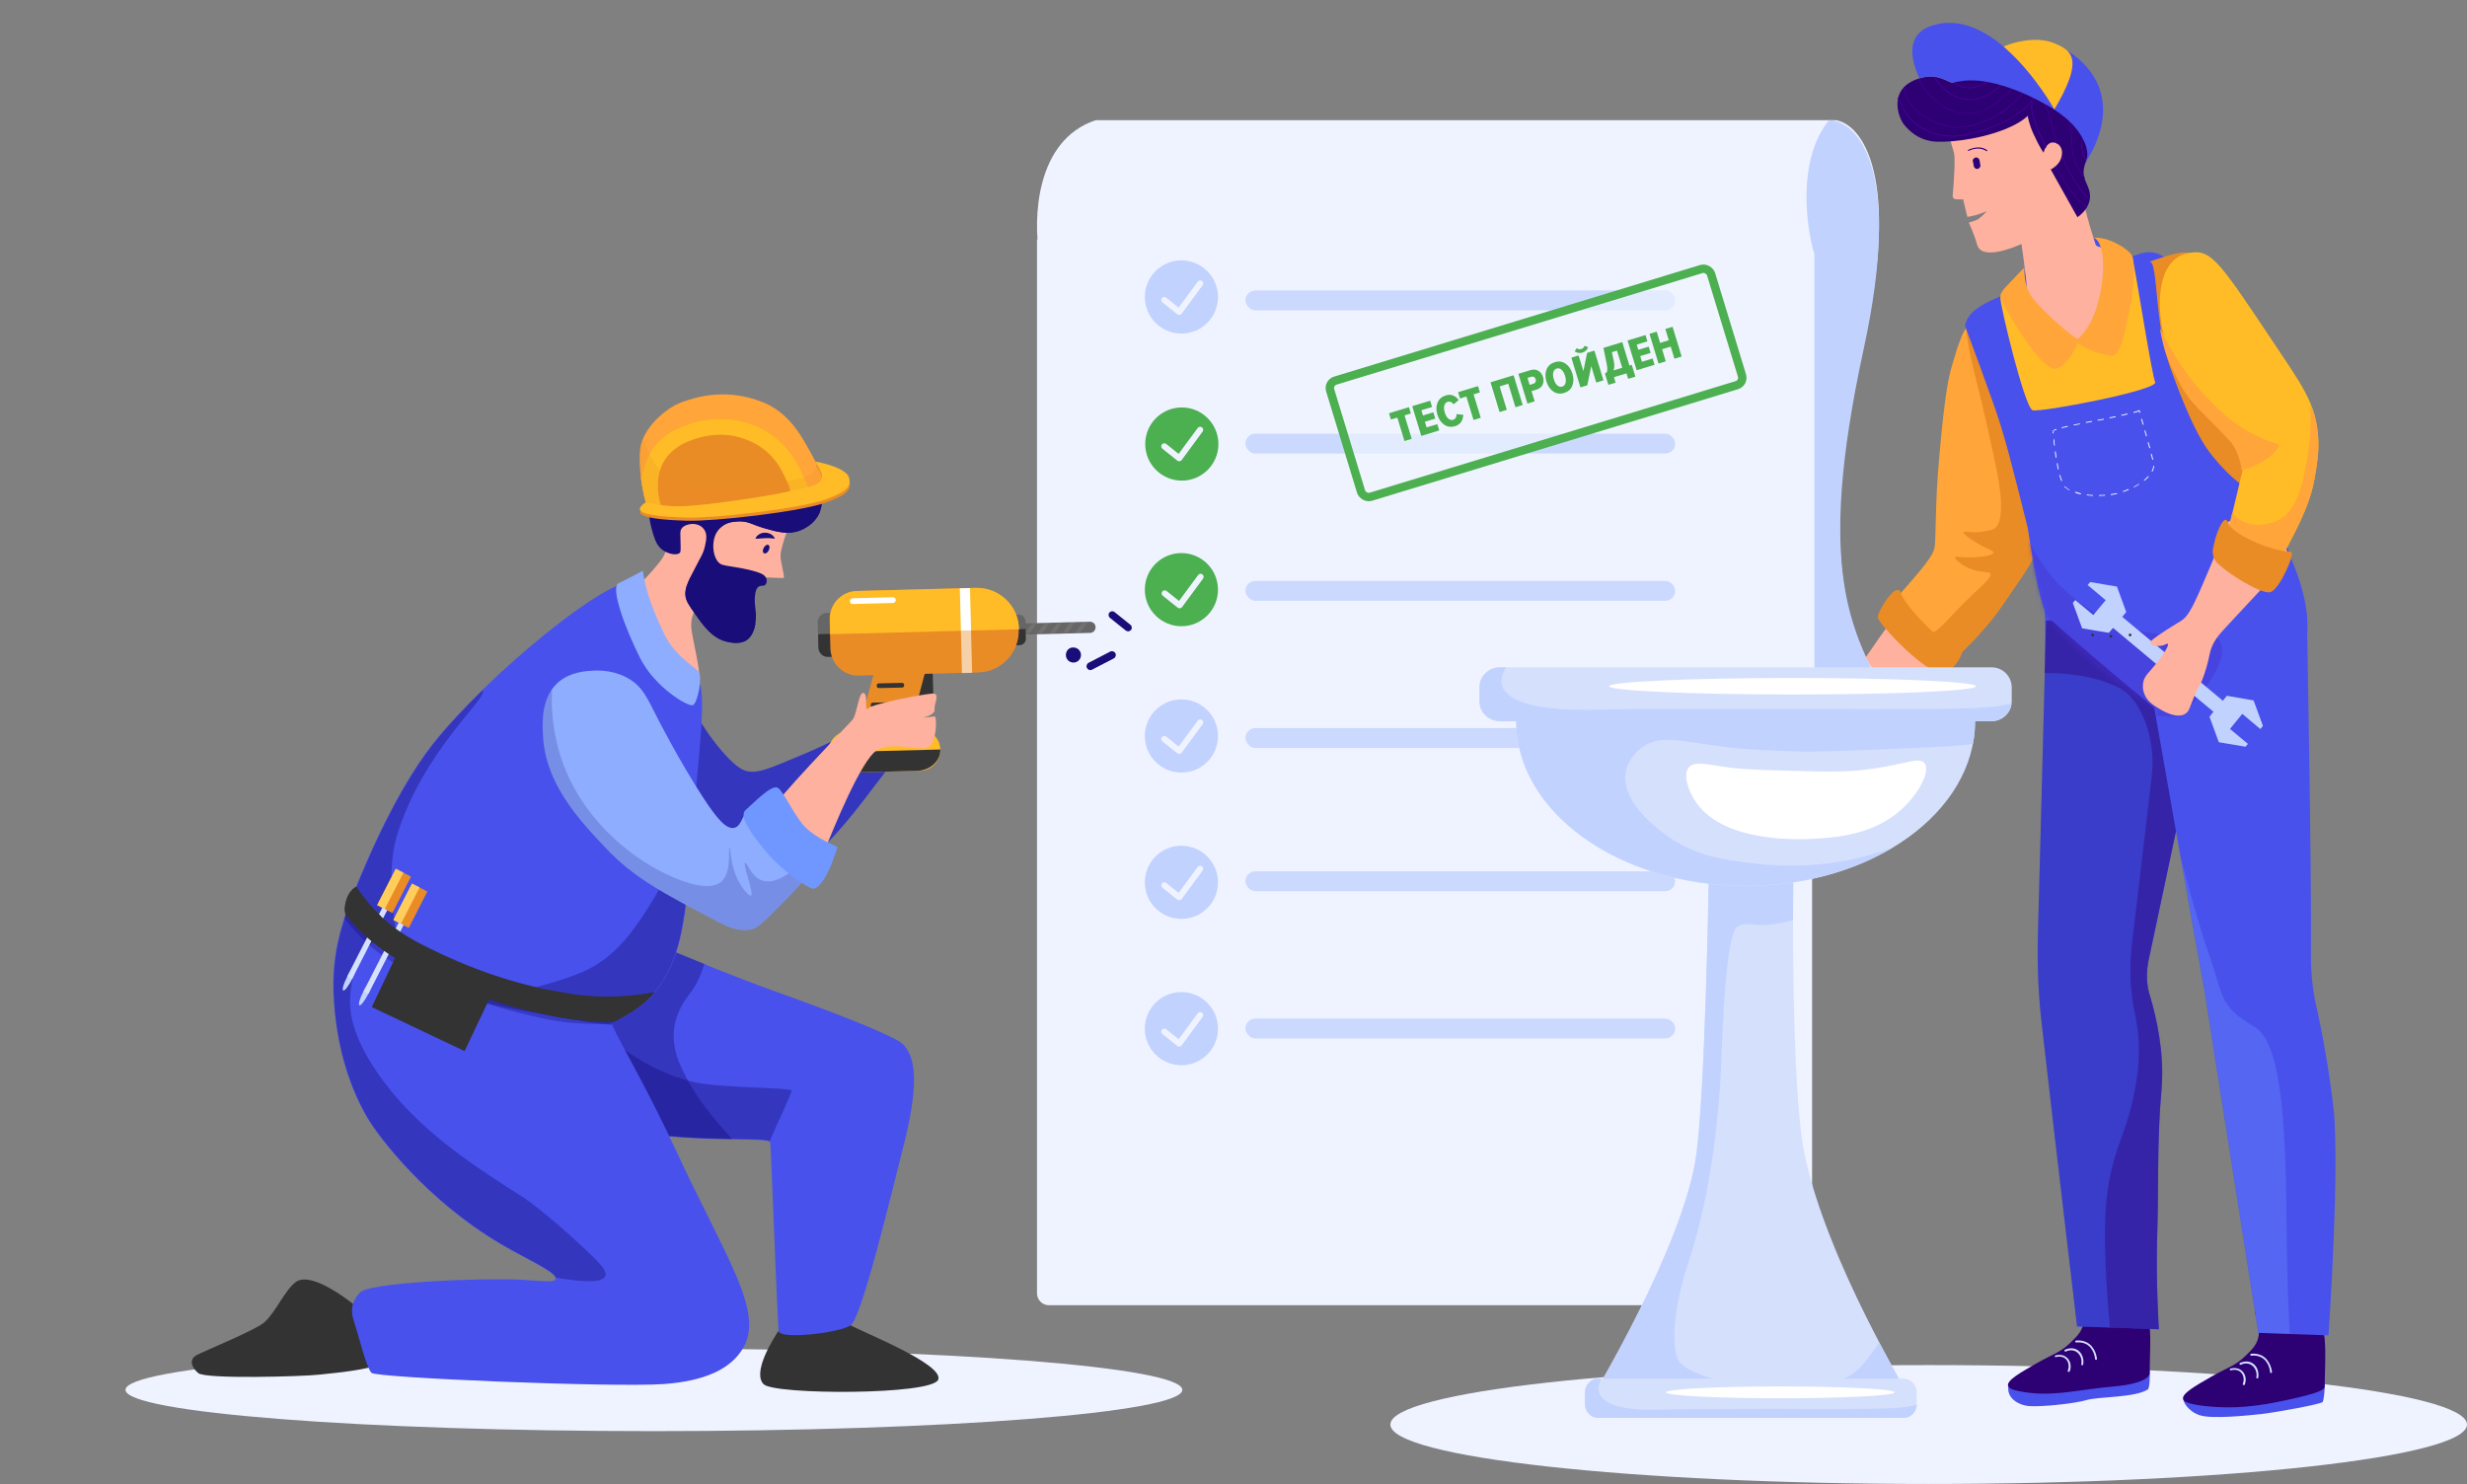 <?xml version="1.0" encoding="UTF-8"?> <svg xmlns="http://www.w3.org/2000/svg" width="620" height="373" viewBox="0 0 620 373" fill="none"><rect x="0" y="0" width="620" height="373" fill="#808080" stroke="none"/> <path d="M484.712 372.984C409.995 372.984 349.424 366.295 349.424 358.044C349.424 349.793 409.995 343.104 484.712 343.104C559.43 343.104 620 349.793 620 358.044C620 366.295 559.43 372.984 484.712 372.984Z" fill="#EFF3FF"></path> <path d="M540.298 343.584C540.298 346.214 540.298 348.914 539.744 349.26C536.352 351.337 527.561 350.991 524.376 351.891C521.331 352.791 513.301 353.621 510.047 353.414C507.14 353.206 504.163 351.268 504.786 348.291C504.717 347.945 540.298 343.584 540.298 343.584Z" fill="#4851EC"></path> <path d="M539.675 329.947C538.775 326.763 536.145 325.309 535.106 324.547C533.653 323.44 529.638 320.463 525.9 321.917C525.346 322.125 523.961 322.678 523.2 323.994C521.677 326.693 524.446 329.185 523.546 332.923C523.062 334.931 521.746 336.108 519.946 337.838C517.593 339.984 516.208 340.192 511.778 342.684C507.694 345.038 504.371 346.907 504.648 348.291C504.786 348.845 505.479 349.537 510.255 350.091C517.039 350.852 522.992 349.191 531.022 348.499C538.844 347.807 540.229 346.007 540.229 345.176C540.367 338.461 540.714 333.823 539.675 329.947Z" fill="#2D0074"></path> <path d="M523.407 343.1C523.476 343.1 523.546 343.03 523.546 342.961C523.822 341.369 523.13 339.777 521.815 339.154C520.5 338.531 519.184 339.154 518.977 339.223C518.838 339.292 518.838 339.431 518.838 339.569C518.908 339.708 519.046 339.708 519.184 339.708C519.392 339.569 520.5 339.085 521.607 339.638C522.715 340.192 523.338 341.577 523.061 342.892C523.061 343.03 523.13 343.169 523.269 343.169C523.338 343.169 523.338 343.1 523.407 343.1Z" fill="#D5E0FD"></path> <path d="M520.016 344.83C520.085 344.83 520.085 344.761 520.154 344.692C520.708 343.307 520.293 341.784 519.185 341.023C518.077 340.261 516.831 340.607 516.555 340.677C516.416 340.746 516.347 340.815 516.416 340.953C516.485 341.092 516.555 341.161 516.693 341.092C516.901 341.023 518.008 340.746 518.908 341.369C519.808 341.992 520.154 343.307 519.67 344.484C519.6 344.622 519.67 344.761 519.808 344.761C519.877 344.83 519.946 344.83 520.016 344.83Z" fill="#D5E0FD"></path> <path d="M526.869 341.784C526.938 341.715 527.007 341.646 527.007 341.577C527.007 341.438 526.73 338.531 524.377 337.354C523.338 336.869 522.369 336.869 521.746 336.939C521.608 336.939 521.538 337.077 521.538 337.215C521.538 337.354 521.677 337.423 521.815 337.423C522.438 337.354 523.269 337.354 524.169 337.769C526.315 338.808 526.522 341.438 526.522 341.577C526.522 341.715 526.661 341.784 526.799 341.784C526.869 341.784 526.869 341.784 526.869 341.784Z" fill="#D5E0FD"></path> <path d="M489.226 167.14C485.35 169.702 469.843 177.109 469.082 178.701C468.321 180.293 468.805 181.262 468.39 182.3C467.974 183.339 447.484 183.893 447.484 182.231C447.415 180.57 443.4 181.47 441.393 181.816C439.385 182.231 435.924 183.408 436.132 182.162C436.339 180.916 440.008 173.578 442.985 173.509C445.892 173.44 459.944 176.486 461.883 174.755C463.89 173.025 475.381 155.234 477.32 153.711C478.912 152.604 489.226 167.14 489.226 167.14Z" fill="#FEB19E"></path> <path d="M496.01 81.165C493.656 81.303 492.203 86.288 490.472 92.241C489.849 94.456 488.811 98.263 487.357 114.946C486.18 127.891 486.665 135.921 486.111 137.998C485.211 141.459 475.589 150.942 474.966 152.396C473.305 156.411 480.919 167.556 489.088 166.725C490.957 166.518 499.471 157.796 503.348 151.842C505.355 148.796 510.616 141.805 511.447 138.897C511.447 138.897 506.117 109.754 505.494 104.77C504.178 94.041 499.817 80.957 496.01 81.165Z" fill="#FFA539"></path> <path d="M482.858 160.011C487.357 159.457 488.603 156.065 496.495 148.727C498.641 146.72 500.579 145.058 500.164 144.159C499.887 143.674 498.987 143.882 497.464 143.605C494.003 143.051 491.164 140.697 491.372 140.074C491.511 139.728 492.618 140.144 495.041 140.074C497.533 140.074 500.925 139.659 500.994 138.897C501.063 138.413 499.817 138.205 497.395 136.821C497.187 136.682 493.241 134.467 493.518 133.775C493.726 133.36 495.387 134.052 498.225 133.637C498.987 133.498 500.51 133.29 501.271 132.806C503.832 131.006 503.071 123.391 501.063 114.738C500.648 112.869 499.402 106.362 495.802 92.102C494.833 88.157 494.349 85.041 494.141 82.619C494.764 81.719 495.387 81.234 496.079 81.165C499.887 80.957 504.248 94.041 505.632 104.77C506.255 109.685 511.585 138.897 511.585 138.897C510.686 141.805 505.494 148.796 503.486 151.842C499.956 157.173 492.826 164.718 489.988 166.379C484.657 164.718 480.02 161.257 480.366 160.357C480.435 159.941 481.335 160.218 482.858 160.011Z" fill="#EA8C26"></path> <path d="M584.288 346.904C584.288 349.534 584.011 351.819 583.734 352.372C583.388 352.926 571.482 355.072 568.228 355.418C564.905 355.764 555.837 356.734 552.791 355.695C549.676 354.657 548.499 351.957 548.776 351.68C548.915 351.334 584.288 346.904 584.288 346.904Z" fill="#4851EC"></path> <path d="M583.665 333.267C582.765 330.082 580.134 328.629 579.096 327.867C577.642 326.76 573.627 323.783 569.889 325.237C569.335 325.444 567.951 325.998 567.189 327.313C565.667 330.013 568.435 332.505 567.536 336.243C567.051 338.251 565.736 339.428 563.936 341.158C561.582 343.304 560.198 343.512 555.768 346.004C551.683 348.357 548.361 350.226 548.638 351.611C548.776 352.165 549.468 352.857 554.245 353.411C561.029 354.172 567.328 353.549 575.012 351.819C582.696 350.157 584.218 349.327 584.218 348.496C584.357 341.781 584.703 337.143 583.665 333.267Z" fill="#2D0074"></path> <path d="M567.398 346.419C567.467 346.419 567.536 346.35 567.536 346.281C567.813 344.689 567.121 343.097 565.805 342.474C564.49 341.851 563.175 342.474 562.967 342.543C562.829 342.612 562.829 342.75 562.829 342.889C562.898 343.027 563.037 343.027 563.175 343.027C563.383 342.889 564.49 342.404 565.598 342.958C566.705 343.512 567.328 344.896 567.052 346.212C567.052 346.35 567.121 346.489 567.259 346.489C567.328 346.419 567.328 346.419 567.398 346.419Z" fill="#D5E0FD"></path> <path d="M564.005 348.15C564.075 348.15 564.075 348.081 564.144 348.011C564.698 346.627 564.282 345.104 563.175 344.342C562.067 343.581 560.821 343.927 560.544 343.996C560.406 344.066 560.337 344.135 560.406 344.273C560.475 344.412 560.544 344.481 560.683 344.412C560.89 344.342 561.998 344.066 562.898 344.689C563.798 345.312 564.144 346.627 563.659 347.804C563.59 347.942 563.659 348.081 563.798 348.081C563.867 348.15 563.936 348.15 564.005 348.15Z" fill="#D5E0FD"></path> <path d="M570.859 345.104C570.928 345.035 570.997 344.966 570.997 344.896C570.997 344.758 570.72 341.85 568.367 340.674C567.329 340.189 566.359 340.189 565.736 340.258C565.598 340.258 565.529 340.397 565.529 340.535C565.529 340.674 565.667 340.743 565.806 340.743C566.429 340.674 567.259 340.674 568.159 341.089C570.305 342.127 570.513 344.758 570.513 344.896C570.513 345.035 570.651 345.104 570.79 345.104C570.859 345.104 570.859 345.104 570.859 345.104Z" fill="#D5E0FD"></path> <path d="M540.457 250.726C541.924 255.738 543.951 264.376 543.261 273.493C542.01 287.381 542.571 298.979 542.14 310.625C541.795 322.605 542.571 334.107 542.571 334.107L530.279 333.677L521.998 333.391C521.998 333.391 515.873 281.511 513.199 258.029C512.293 250.392 511.948 242.756 512.164 235.024C512.638 218.176 513.415 186.866 513.889 169.111C514.105 161.141 513.889 149.303 513.889 149.303L558.4 154.698C558.4 154.698 544.037 222.185 539.983 241.419C539.336 244.522 539.422 247.767 540.457 250.726Z" fill="#4851EC"></path> <path opacity="0.3" d="M540.457 250.726C541.924 255.738 543.951 264.377 543.261 273.493C542.01 287.381 542.571 298.979 542.14 310.625C541.795 322.605 542.571 334.107 542.571 334.107L530.279 333.678L521.998 333.391C521.998 333.391 515.873 281.511 513.199 258.029C512.293 250.392 511.948 242.756 512.164 235.024C512.638 218.176 513.415 186.866 513.889 169.112C514.105 161.141 514.234 155.939 514.234 155.939L558.4 154.698C558.4 154.698 544.037 222.185 539.983 241.419C539.336 244.522 539.422 247.767 540.457 250.726Z" fill="#180D79"></path> <path opacity="0.4" d="M540.457 250.727C541.924 255.738 543.951 264.377 543.261 273.493C542.01 287.382 542.571 298.98 542.139 310.626C541.794 322.605 542.571 334.108 542.571 334.108L530.279 333.678C529.416 324.562 528.424 310.053 529.459 301.128C531.055 287.382 534.635 285.759 536.921 271.775C538.042 264.902 537.481 259.032 536.576 254.927C535.325 249.2 535.109 243.186 535.799 237.315C537.266 224.572 539.767 204.049 540.759 195.219C541.32 190.447 540.759 185.865 539.163 181.474C537.826 177.99 535.756 174.458 532.478 172.835C525.879 169.494 517.685 169.112 513.846 169.16C514.062 161.189 514.191 155.987 514.191 155.987L558.356 154.746C558.356 154.746 543.994 222.233 539.94 241.468C539.336 244.522 539.422 247.768 540.457 250.727Z" fill="#2D0074"></path> <path d="M531.241 66.247C526.574 67.98 521.673 68.603 516.889 69.92C495.244 75.812 494.719 79.139 493.844 81.704C493.728 81.981 495.664 86.406 501.312 102.408C503.802 109.463 505.876 117.763 509.611 132.703L509.687 133.194C511.153 142.775 511.882 147.541 514.176 154.697C532.436 170.882 542.209 178.468 542.209 178.468C542.209 178.468 594.685 184.577 575.813 140.414C575.813 140.414 568.346 117.817 549.093 71.931C548.16 69.713 546.234 65.276 542.442 63.821C539.233 62.573 536.55 64.306 531.241 66.247Z" fill="#4851EC"></path> <path d="M585.183 335.635L575.436 335.301L567.543 335.014C567.543 335.014 556.372 263.9 554.431 251.634C554.302 250.488 554.086 249.247 553.871 248.149C553.008 243.568 550.722 230.681 548.091 215.885C543.347 188.967 537.524 155.891 537.524 155.891L579.746 154.283C579.746 154.283 581 219.99 580.784 240.608C580.784 244.618 581.215 248.627 582.035 252.493C583.415 258.506 585.313 268.625 586.434 278.361C588.116 293.73 585.183 335.635 585.183 335.635Z" fill="#4851EC"></path> <path opacity="0.3" d="M575.479 335.253L567.587 334.967C567.587 334.967 556.416 263.852 554.475 251.586C554.346 250.441 554.13 249.2 553.914 248.102C553.052 243.52 550.766 230.634 548.135 215.838C549.558 221.374 552.534 232.352 555.122 239.75C558.831 250.011 557.365 252.732 566.638 258.125C573.97 262.373 574.444 286.618 574.66 308.382C574.789 321.794 575.221 331.34 575.479 335.253Z" fill="#7097FF"></path> <mask id="mask0" maskUnits="userSpaceOnUse" x="493" y="63" width="90" height="282"> <path d="M516.889 69.92C521.673 68.603 526.574 67.98 531.241 66.247C536.55 64.306 539.234 62.573 542.443 63.821C546.235 65.276 548.16 69.713 549.094 71.931C568.346 117.817 575.814 140.414 575.814 140.414C578.147 144.434 581.123 150.811 582.231 159.06C583.865 171.259 580.539 181.448 575.522 196.767C573.655 202.381 571.321 208.62 566.246 224.216C564.729 228.86 563.562 232.464 563.037 237.524C562.162 246.119 563.737 252.358 564.612 257.348C565.662 262.963 565.604 271.766 565.546 289.372C565.429 325.277 564.204 340.318 562.687 342.744C560.237 346.557 547.81 344.2 543.785 341.982C543.785 341.982 542.268 321.326 536.725 277.935C535.733 270.033 532.875 254.437 531.3 237.178C530.424 227.959 542.209 178.468 542.209 178.468C542.209 178.468 525.382 169.222 514.177 154.697C511.843 147.419 511.129 142.615 509.612 132.703C505.877 117.763 503.802 109.463 501.312 102.408C495.664 86.406 493.728 81.981 493.845 81.704C494.72 79.139 495.245 75.812 516.889 69.92Z" fill="#FFA539"></path> </mask> <g mask="url(#mask0)"> <path opacity="0.4" d="M500.72 119.098C501.689 121.036 502.797 123.251 504.112 125.743C512.557 141.803 515.672 145.264 518.372 147.825C520.518 149.833 526.125 154.886 534.709 157.724C547.584 161.947 555.545 157.24 557.899 161.255C560.737 165.962 552.153 176.069 548 180.153C548 180.153 518.787 181.537 509.927 158.486C507.158 151.217 505.289 145.956 503.489 136.057C502.243 128.789 501.412 123.666 500.72 119.098Z" fill="#482FCB"></path> </g> <path d="M535.952 64.621C537.475 72.858 540.797 94.041 541.628 96.048C542.528 98.056 512.831 103.732 510.824 103.109C508.816 102.486 502.517 76.112 502.724 74.796C503.001 73.481 535.952 64.621 535.952 64.621Z" fill="#FFBC27"></path> <path d="M526.122 59.775C521 60.19 510.547 65.244 508.747 67.113C506.947 68.982 505.909 72.581 507.224 75.073C508.54 77.565 527.714 81.096 529.03 75.766C530.345 70.435 530.137 63.236 529.03 61.782C528.061 60.329 526.122 59.775 526.122 59.775Z" fill="#4851EC"></path> <path d="M522.8 44.269C522.8 50.153 526.191 59.844 526.607 61.298C526.953 62.751 530.76 61.782 530.76 63.582C530.76 65.382 527.438 84.903 522.592 85.249C520.723 85.387 507.916 74.519 507.778 73.689C507.57 72.858 509.024 72.927 509.301 72.166C509.509 71.404 507.778 59.498 507.778 59.498C507.778 59.498 517.469 43.023 520.238 43.161C523.007 43.161 522.8 44.269 522.8 44.269Z" fill="#FEB19E"></path> <path d="M540.106 65.797C545.367 64.067 548.343 62.751 551.804 63.928C552.912 64.274 553.881 64.828 554.712 65.451C556.096 67.043 557.55 68.843 559.073 70.92C559.28 71.335 559.488 71.751 559.627 72.027C568.003 88.918 574.579 102.624 579.425 113.215C578.871 116.538 577.279 122.976 572.848 124.568C566.549 126.783 558.588 117.646 557.135 115.915C554.435 112.869 551.389 108.854 545.505 92.656C541.282 81.096 542.459 65.036 540.106 65.797Z" fill="#EA8C26"></path> <path d="M556.273 178.893L531.045 157.817L529.977 159.055L523.278 157.93L520.933 151.528L521.555 150.823L526.077 154.587L529.197 150.85L524.645 147.035L525.318 146.301L532.018 147.426L534.362 153.828L533.346 155.037L558.656 176.135L559.642 174.875L566.371 176.051L568.716 182.454L568.073 183.24L563.521 179.425L560.43 183.212L564.952 186.976L564.331 187.68L557.631 186.556L555.287 180.153L556.273 178.893Z" fill="#C1D2FF"></path> <path d="M574.93 139.477C574.999 140.93 572.715 143.422 568.146 148.268C566.623 149.929 563.577 153.114 559.7 157.336C557.831 159.344 557.208 160.105 556.516 161.282C554.993 163.982 555.616 164.674 553.955 169.52C552.709 173.188 552.64 171.804 550.701 176.926C550.217 178.242 549.94 178.934 549.178 179.418C547.102 180.734 543.71 178.796 542.602 178.103C541.356 177.342 539.487 176.303 538.795 174.088C538.656 173.742 538.449 172.842 538.587 171.735C538.864 169.796 540.041 169.173 542.256 166.335C543.779 164.397 545.163 162.182 544.817 161.836C544.61 161.628 544.125 162.182 543.018 162.32C541.979 162.459 540.595 162.251 540.456 161.628C540.318 161.213 540.872 160.659 544.61 158.236C546.894 156.782 547.656 156.367 548.279 155.952C549.455 155.121 550.494 154.013 553.263 147.576C556.516 140.03 558.108 136.223 558.662 134.008C559.008 132.623 559.077 131.931 559.7 131.377C563.092 128.608 574.653 134.008 574.93 139.477Z" fill="#FEB19E"></path> <path d="M526.122 59.775C530.137 59.359 535.814 63.167 535.952 64.62C536.16 66.074 536.783 70.158 535.26 77.288C534.221 82.272 533.183 89.264 530.76 89.402C528.407 89.472 520.446 86.495 522.107 85.249C529.168 79.503 530.276 60.744 526.122 59.775Z" fill="#FFA539"></path> <path d="M508.817 67.112C504.386 71.958 502.379 73.342 502.794 74.796C503.209 76.25 511.032 90.579 515.808 92.587C518.785 93.833 523.215 85.318 522.177 85.18C521.138 85.041 513.039 77.98 510.686 74.727C508.332 71.473 508.817 67.112 508.817 67.112Z" fill="#FFA539"></path> <path d="M551.348 63.42C555.972 63.075 558.462 66.74 571.469 86.24C578.38 96.613 582.089 101.453 582.597 109.89C582.8 113.347 582.394 116.114 581.886 119.087C580.768 126.21 578.329 130.843 573.502 140.109C573.045 140.939 572.333 142.322 571.063 142.875C569.945 143.359 568.675 143.082 565.524 140.87C561.714 138.173 559.173 136.79 559.478 135.407C560.697 130.289 561.714 126.21 563.695 117.842C563.899 117.012 562.882 112.587 560.799 110.374C553.076 102.214 551.246 101.523 548.604 96.682C546.47 92.81 544.895 89.49 544.184 86.379C542.71 80.155 542.05 73.724 544.133 68.607C545.657 65.149 548.045 63.697 551.348 63.42Z" fill="#FFBC27"></path> <path d="M559.436 135.374C559.947 133.171 560.458 131.175 561.021 128.904C561.634 129.592 562.504 130.418 563.68 131.038C565.878 132.139 567.923 131.932 568.997 131.795C569.406 131.726 571.604 131.451 573.394 130.28C577.689 127.458 579.069 119.956 579.836 115.276C580.91 109.012 580.705 104.194 580.654 101.579C581.779 104.194 582.392 106.878 582.597 110.045C582.801 113.486 582.392 116.239 581.881 119.199C580.756 126.288 578.302 130.9 573.445 140.123C572.985 140.949 572.269 142.326 570.991 142.876C569.866 143.358 568.588 143.083 565.418 140.88C561.686 138.127 559.129 136.75 559.436 135.374Z" fill="#FFA539"></path> <path d="M575.797 138.705C569.938 138.352 560.739 134.042 559.917 131.358C559.094 128.673 556.987 134.113 556.576 136.091C556.165 138.069 555.754 138.564 556.525 140.542C557.244 142.52 568.345 149.726 570.658 148.807C572.971 148.03 576.979 138.776 575.797 138.705Z" fill="#EA8C26"></path> <path d="M542.811 82.489C544.195 85.104 546.398 89.768 550.804 95.493C550.804 95.493 557.978 104.751 565.254 108.567C568.431 110.263 569.865 110.758 569.865 110.758C571.966 111.535 572.581 111.464 572.684 111.888C572.889 113.09 568.585 117.047 563.307 118.178C563.358 116.906 562.333 112.878 560.335 110.758C552.547 102.418 550.702 101.712 548.038 96.764C545.885 92.807 544.297 89.415 543.58 86.234C543.272 84.962 543.016 83.761 542.811 82.489Z" fill="#FFA539"></path> <path d="M540.036 100.34C536.714 101.932 512.485 105.601 512.485 106.847C512.485 108.093 513.593 120.276 515.739 123.876C517.885 127.406 525.499 128.029 531.453 127.129C537.406 126.229 545.574 121.315 544.674 117.23C544.12 114.669 540.036 100.34 540.036 100.34Z" fill="#4851EC"></path> <path d="M527.507 124.637C527.991 124.637 528.545 124.568 529.03 124.568V124.36C528.545 124.43 527.991 124.43 527.507 124.43V124.637ZM525.984 124.637V124.43C525.43 124.43 524.946 124.36 524.461 124.291V124.499C524.946 124.568 525.43 124.568 525.984 124.637ZM530.553 124.43C530.691 124.43 530.76 124.43 530.899 124.36C531.245 124.291 531.66 124.222 532.076 124.153L532.006 123.945C531.591 124.014 531.245 124.084 530.83 124.153C530.691 124.153 530.622 124.153 530.483 124.222L530.553 124.43ZM522.938 124.222L523.007 124.014C522.454 123.876 521.969 123.737 521.554 123.599L521.484 123.807C521.9 124.014 522.384 124.153 522.938 124.222ZM533.529 123.668C534.014 123.53 534.498 123.322 534.983 123.114L534.914 122.907C534.429 123.114 533.945 123.322 533.529 123.461V123.668ZM520.031 123.253L520.1 123.114C519.615 122.837 519.269 122.561 518.923 122.214L518.785 122.353C519.131 122.63 519.546 122.907 520.031 123.253ZM536.298 122.491C536.783 122.284 537.198 122.007 537.613 121.73L537.544 121.591C537.129 121.868 536.714 122.145 536.229 122.353L536.298 122.491ZM518.023 120.899L518.231 120.83C518.092 120.415 517.885 119.93 517.746 119.376L517.539 119.446C517.746 119.999 517.885 120.484 518.023 120.899ZM538.929 120.83C539.344 120.484 539.759 120.138 540.036 119.792L539.898 119.653C539.552 119.999 539.206 120.345 538.79 120.692L538.929 120.83ZM540.936 118.546C541.213 118.061 541.352 117.507 541.352 117.092H541.144C541.144 117.507 541.005 117.992 540.729 118.476L540.936 118.546ZM517.193 117.992L517.4 117.923C517.262 117.438 517.193 116.953 517.123 116.4L516.916 116.469C516.985 117.023 517.054 117.507 517.193 117.992ZM540.936 115.569L541.144 115.5C541.005 115.084 540.936 114.6 540.729 114.046L540.521 114.115C540.728 114.669 540.798 115.154 540.936 115.569ZM516.639 115.015H516.846C516.777 114.531 516.708 114.046 516.639 113.492H516.431C516.431 113.977 516.569 114.461 516.639 115.015ZM540.175 112.662L540.382 112.592C540.244 112.108 540.106 111.623 539.967 111.139L539.759 111.208C539.898 111.692 540.036 112.177 540.175 112.662ZM516.223 111.969H516.431C516.362 111.416 516.293 110.931 516.293 110.446H516.085C516.085 110.931 516.154 111.416 516.223 111.969ZM539.344 109.685L539.552 109.616C539.413 109.131 539.275 108.647 539.136 108.162L538.929 108.231C539.067 108.716 539.206 109.2 539.344 109.685ZM515.877 108.924H516.085C516.085 108.647 516.085 108.508 516.085 108.37C516.085 108.37 516.154 108.231 516.846 108.024L516.777 107.816C516.016 108.093 515.946 108.231 515.946 108.37C515.877 108.439 515.877 108.647 515.877 108.924ZM518.231 107.608C518.646 107.47 519.131 107.401 519.685 107.262L519.615 107.055C519.062 107.193 518.577 107.331 518.092 107.401L518.231 107.608ZM521.208 106.916C521.692 106.847 522.177 106.708 522.73 106.639L522.661 106.432C522.177 106.57 521.623 106.639 521.138 106.708L521.208 106.916ZM538.513 106.778L538.721 106.708L538.306 105.255L538.098 105.324L538.513 106.778ZM524.253 106.293C524.738 106.224 525.222 106.085 525.776 106.016L525.707 105.808C525.222 105.878 524.669 106.016 524.184 106.085L524.253 106.293ZM527.23 105.739C527.714 105.67 528.199 105.532 528.753 105.462L528.684 105.255C528.199 105.324 527.715 105.462 527.161 105.532L527.23 105.739ZM530.207 105.116C530.691 105.047 531.245 104.909 531.729 104.839L531.66 104.632C531.176 104.701 530.691 104.839 530.137 104.909L530.207 105.116ZM533.183 104.493C533.737 104.355 534.222 104.286 534.706 104.147L534.637 103.939C534.152 104.078 533.668 104.147 533.114 104.286L533.183 104.493ZM537.683 103.801L537.89 103.732L537.683 103.04L537.613 103.109C537.337 103.247 536.852 103.386 536.16 103.593L536.229 103.801C536.852 103.663 537.267 103.455 537.613 103.386L537.683 103.801Z" fill="white"></path> <path d="M493.241 163.68C488.395 162.572 478.773 152.327 477.735 149.073C476.697 145.751 471.851 153.642 471.92 155.165C471.989 156.688 484.173 169.633 488.049 169.01C491.995 168.387 493.241 163.68 493.241 163.68Z" fill="#EA8C26"></path> <path d="M535.329 159.941C535.138 159.941 534.983 159.786 534.983 159.595C534.983 159.404 535.138 159.249 535.329 159.249C535.52 159.249 535.675 159.404 535.675 159.595C535.675 159.786 535.52 159.941 535.329 159.941Z" fill="#333333"></path> <path d="M530.137 159.941C530.137 160.149 530.276 160.287 530.483 160.287C530.691 160.287 530.83 160.149 530.83 159.941C530.83 159.734 530.691 159.595 530.483 159.595C530.345 159.595 530.137 159.734 530.137 159.941Z" fill="#333333"></path> <path d="M525.914 159.941C525.723 159.941 525.568 159.786 525.568 159.595C525.568 159.404 525.723 159.249 525.914 159.249C526.106 159.249 526.26 159.404 526.26 159.595C526.26 159.786 526.106 159.941 525.914 159.941Z" fill="#333333"></path> <path d="M275.405 30.199C260.209 35.194 259.62 55.033 261.226 64.328L455.998 172.127H473.923C466.432 165.051 455.463 142.16 468.037 87.636C478.097 44.017 467.77 31.17 461.349 30.199H275.405Z" fill="#EFF3FF"></path> <path d="M260.616 325.059V60.181H455.409V159.196V325.059C455.409 326.716 454.066 328.059 452.409 328.059H263.616C261.959 328.059 260.616 326.716 260.616 325.059Z" fill="#EFF3FF"></path> <path d="M459.671 30.199C451.648 40.081 453.865 56.75 455.976 63.849V175.447H473.922C465.741 158.409 455.976 144.779 468.38 87.702C478.303 42.041 466.709 30.341 459.671 30.199Z" fill="#C1D2FF"></path> <rect opacity="0.8" x="313" y="73" width="108" height="5" rx="2.5" fill="#C1D2FF"></rect> <path fill-rule="evenodd" clip-rule="evenodd" d="M287.713 74.642C287.713 69.564 291.83 65.447 296.908 65.447C301.984 65.453 306.097 69.567 306.103 74.642C306.103 79.721 301.986 83.837 296.908 83.837C291.83 83.837 287.713 79.721 287.713 74.642ZM296.971 78.848L302.216 71.731C302.393 71.511 302.435 71.212 302.326 70.952C302.217 70.692 301.973 70.513 301.692 70.486C301.411 70.459 301.139 70.589 300.982 70.824L296.211 77.3L293.087 74.801C292.757 74.536 292.275 74.59 292.01 74.92C291.746 75.251 291.799 75.733 292.13 75.998L295.875 78.992C296.039 79.12 296.247 79.177 296.453 79.15C296.659 79.123 296.846 79.014 296.971 78.848Z" fill="#C1D2FF"></path> <rect opacity="0.8" x="313" y="146" width="108" height="5" rx="2.5" fill="#C1D2FF"></rect> <path fill-rule="evenodd" clip-rule="evenodd" d="M287.713 148.203C287.713 143.125 291.83 139.008 296.908 139.008C301.984 139.014 306.097 143.127 306.103 148.203C306.103 153.281 301.986 157.398 296.908 157.398C291.83 157.398 287.713 153.281 287.713 148.203ZM297.073 152.59L302.319 145.472C302.496 145.252 302.538 144.953 302.429 144.693C302.319 144.433 302.076 144.254 301.795 144.227C301.514 144.201 301.241 144.331 301.085 144.565L296.313 151.041L293.19 148.542C292.86 148.278 292.377 148.331 292.113 148.662C291.848 148.992 291.902 149.475 292.232 149.739L295.978 152.734C296.141 152.862 296.35 152.918 296.556 152.891C296.762 152.864 296.948 152.756 297.073 152.59Z" fill="#4CAF50"></path> <rect opacity="0.8" x="313" y="219" width="108" height="5" rx="2.5" fill="#C1D2FF"></rect> <path fill-rule="evenodd" clip-rule="evenodd" d="M287.713 221.763C287.713 216.685 291.83 212.568 296.908 212.568C301.984 212.574 306.097 216.688 306.103 221.763C306.103 226.842 301.986 230.959 296.908 230.959C291.83 230.959 287.713 226.842 287.713 221.763ZM296.971 225.969L302.216 218.852C302.393 218.632 302.435 218.333 302.326 218.073C302.217 217.813 301.973 217.634 301.692 217.607C301.411 217.581 301.139 217.71 300.982 217.945L296.211 224.421L293.087 221.922C292.757 221.658 292.275 221.711 292.01 222.042C291.746 222.372 291.799 222.854 292.13 223.119L295.875 226.113C296.039 226.241 296.247 226.298 296.453 226.271C296.659 226.244 296.846 226.135 296.971 225.969Z" fill="#C1D2FF"></path> <rect opacity="0.8" x="313" y="109" width="108" height="5" rx="2.5" fill="#C1D2FF"></rect> <path fill-rule="evenodd" clip-rule="evenodd" d="M287.815 111.603C287.815 106.525 291.932 102.408 297.011 102.408C302.086 102.414 306.2 106.527 306.206 111.603C306.206 116.682 302.089 120.798 297.011 120.798C291.932 120.798 287.815 116.682 287.815 111.603ZM296.971 115.628L302.216 108.511C302.393 108.291 302.435 107.992 302.326 107.732C302.217 107.472 301.973 107.293 301.692 107.266C301.411 107.24 301.139 107.369 300.982 107.604L296.211 114.08L293.087 111.581C292.757 111.317 292.275 111.37 292.01 111.701C291.746 112.031 291.799 112.513 292.13 112.778L295.875 115.773C296.039 115.901 296.247 115.957 296.453 115.93C296.659 115.903 296.846 115.794 296.971 115.628Z" fill="#4CAF50"></path> <rect opacity="0.8" x="313" y="183" width="108" height="5" rx="2.5" fill="#C1D2FF"></rect> <path fill-rule="evenodd" clip-rule="evenodd" d="M287.713 184.983C287.713 179.905 291.83 175.788 296.908 175.788C301.984 175.794 306.097 179.907 306.103 184.983C306.103 190.061 301.986 194.178 296.908 194.178C291.83 194.178 287.713 190.061 287.713 184.983ZM296.971 189.189L302.216 182.071C302.393 181.852 302.435 181.553 302.326 181.293C302.217 181.033 301.973 180.854 301.692 180.827C301.411 180.8 301.139 180.93 300.982 181.165L296.211 187.64L293.087 185.142C292.757 184.877 292.275 184.931 292.01 185.261C291.746 185.592 291.799 186.074 292.13 186.339L295.875 189.333C296.039 189.461 296.247 189.518 296.453 189.491C296.659 189.464 296.846 189.355 296.971 189.189Z" fill="#C1D2FF"></path> <rect opacity="0.8" x="313" y="256" width="108" height="5" rx="2.5" fill="#C1D2FF"></rect> <path fill-rule="evenodd" clip-rule="evenodd" d="M287.713 258.544C287.713 253.465 291.83 249.349 296.908 249.349C301.984 249.355 306.097 253.468 306.103 258.544C306.103 263.622 301.986 267.739 296.908 267.739C291.83 267.739 287.713 263.622 287.713 258.544ZM296.971 262.75L302.216 255.632C302.393 255.412 302.435 255.113 302.326 254.853C302.217 254.593 301.973 254.414 301.692 254.388C301.411 254.361 301.139 254.491 300.982 254.725L296.211 261.201L293.087 258.702C292.757 258.438 292.275 258.491 292.01 258.822C291.746 259.152 291.799 259.635 292.13 259.899L295.875 262.894C296.039 263.022 296.247 263.079 296.453 263.051C296.659 263.024 296.846 262.916 296.971 262.75Z" fill="#C1D2FF"></path> <g clip-path="url(#clip0)"> <path d="M164.337 359.704C90.995 359.704 31.54 355.059 31.54 349.329C31.54 343.6 90.995 338.955 164.337 338.955C237.68 338.955 297.135 343.6 297.135 349.329C297.135 355.059 237.68 359.704 164.337 359.704Z" fill="#EFF3FF"></path> <path d="M162.805 163.327C165.686 163.327 167.257 168.102 177.469 183.605C178.713 185.503 183.753 192.371 187.027 193.614C190.103 194.792 193.638 193.025 201.821 189.624C214.717 184.194 218.514 180.531 221.591 182.232C224.864 184.063 225.322 190.54 224.537 191.455C214.848 203.23 203.392 223.182 183.623 224.686C179.564 225.014 174.654 225.275 169.221 222.855C153.772 215.79 152.331 194.334 152.266 191.979C151.611 178.241 157.568 163.392 162.805 163.327Z" fill="#4851EC"></path> <path opacity="0.4" d="M162.806 163.327C165.686 163.327 167.257 168.102 177.469 183.605C178.713 185.503 183.754 192.371 187.027 193.614C190.104 194.792 193.639 193.025 201.821 189.624C214.718 184.194 218.514 180.531 221.591 182.232C224.864 184.063 225.323 190.54 224.537 191.455C214.849 203.23 203.393 223.182 183.623 224.686C179.564 225.014 174.654 225.275 169.221 222.855C153.772 215.79 152.332 194.334 152.266 191.979C151.612 178.241 157.569 163.392 162.806 163.327Z" fill="#180D79"></path> <path d="M208.106 165.093L210.266 165.027C211.575 164.962 212.557 163.915 212.557 162.607L212.361 156.262C212.295 154.953 211.248 153.972 209.939 153.972L207.778 154.038C206.469 154.103 205.487 155.15 205.487 156.458L205.684 162.803C205.749 164.112 206.862 165.158 208.106 165.093Z" fill="#666666"></path> <path d="M251.442 156.85L273.896 156.262C274.681 156.262 275.336 156.85 275.336 157.635C275.336 158.42 274.747 159.075 273.961 159.075L251.507 159.663C250.722 159.663 250.067 159.075 250.067 158.29C250.067 157.505 250.656 156.85 251.442 156.85Z" fill="#666666"></path> <g opacity="0.44"> <mask id="mask1" maskUnits="userSpaceOnUse" x="250" y="156" width="26" height="4"> <path opacity="0.44" d="M251.442 156.85L273.896 156.262C274.681 156.262 275.336 156.85 275.336 157.635C275.336 158.42 274.747 159.075 273.961 159.075L251.507 159.663C250.722 159.663 250.067 159.075 250.067 158.29C250.067 157.505 250.656 156.85 251.442 156.85Z" fill="#666666"></path> </mask> <g mask="url(#mask1)"> <path opacity="0.44" d="M251.442 156.85L273.896 156.262C274.681 156.262 275.336 156.85 275.336 157.635C275.336 158.42 274.747 159.075 273.961 159.075L251.507 159.663C250.722 159.663 250.067 159.075 250.067 158.29C250.067 157.505 250.656 156.85 251.442 156.85Z" fill="#666666"></path> <path opacity="0.44" d="M273.836 154.067L274.631 154.643L269.061 162.323L268.266 161.747L273.836 154.067Z" fill="white"></path> <path opacity="0.44" d="M270.834 153.871L271.629 154.447L266.058 162.127L265.263 161.552L270.834 153.871Z" fill="white"></path> <path opacity="0.44" d="M267.6 153.986L268.395 154.562L262.824 162.242L262.029 161.666L267.6 153.986Z" fill="white"></path> <path opacity="0.44" d="M264.405 154.047L265.2 154.623L259.629 162.303L258.834 161.727L264.405 154.047Z" fill="white"></path> <path opacity="0.44" d="M261.211 154.11L262.006 154.686L256.435 162.366L255.64 161.79L261.211 154.11Z" fill="white"></path> </g> </g> <path d="M210.855 159.271L210.986 164.897C210.79 164.962 210.528 165.028 210.266 165.028L208.106 165.093C206.796 165.158 205.749 164.112 205.684 162.803L205.618 159.402L210.855 159.271Z" fill="#333333"></path> <path d="M256.286 162.149L254.78 162.215C253.864 162.215 253.144 161.495 253.078 160.645L252.947 156.262C252.947 155.346 253.668 154.626 254.519 154.561L256.024 154.496C256.941 154.496 257.661 155.215 257.726 156.066L257.857 160.514C257.857 161.364 257.137 162.149 256.286 162.149Z" fill="#666666"></path> <path d="M254.126 158.224L254.257 162.149C254.388 162.214 254.584 162.214 254.715 162.214L256.221 162.149C257.137 162.149 257.857 161.364 257.792 160.448L257.727 158.093L254.126 158.224Z" fill="#333333"></path> <path d="M230.058 168.031L234.377 167.919L234.591 176.159L230.272 176.271L230.058 168.031Z" fill="#333333"></path> <path d="M245.812 169.018L215.896 169.803C212.034 169.934 208.826 166.859 208.695 162.999L208.499 155.738C208.368 151.879 211.444 148.673 215.307 148.543L245.223 147.758C251.049 147.627 255.894 152.206 256.024 158.028V158.224C256.221 164.046 251.638 168.887 245.812 169.018Z" fill="#EA8C26"></path> <path d="M215.372 148.543L245.289 147.758C251.115 147.627 255.959 152.206 256.09 158.028V158.159L208.629 159.402L208.564 155.738C208.433 151.879 211.51 148.608 215.372 148.543Z" fill="#FFBC27"></path> <path d="M215.569 184.194L228.53 183.867L232.589 168.625L219.693 168.952L215.569 184.194Z" fill="#EA8C26"></path> <path d="M231.214 193.745L210.659 194.268C209.349 194.333 208.236 193.287 208.236 191.979L208.171 189.1C208.106 186.222 210.397 183.802 213.277 183.736L230.952 183.278C233.832 183.213 236.254 185.502 236.32 188.381C236.385 191.259 234.094 193.679 231.214 193.745Z" fill="#FFBC27"></path> <path d="M230.428 193.745L210.921 194.268C209.415 194.334 208.171 193.287 208.171 191.979L208.106 189.1L236.32 188.381C236.386 191.259 233.767 193.68 230.428 193.745Z" fill="#333333"></path> <path d="M241.221 147.859L243.773 147.793L244.05 158.453L241.497 158.519L241.221 147.859Z" fill="white"></path> <path opacity="0.59" d="M241.484 158.523L244.036 158.457L244.312 169.116L241.76 169.182L241.484 158.523Z" fill="white"></path> <path d="M220.805 171.765L226.697 171.634C226.959 171.634 227.221 171.831 227.221 172.092V172.288C227.221 172.55 227.024 172.812 226.762 172.812L220.871 172.943C220.609 172.943 220.347 172.746 220.347 172.485V172.288C220.282 172.027 220.544 171.765 220.805 171.765Z" fill="#333333"></path> <path d="M219.3 176.606L225.192 176.475C225.453 176.475 225.715 176.671 225.715 176.933V177.129C225.715 177.391 225.519 177.653 225.257 177.653L219.365 177.783C219.104 177.783 218.842 177.587 218.842 177.325V177.129C218.842 176.868 219.038 176.606 219.3 176.606Z" fill="#333333"></path> <path d="M217.86 181.447L223.751 181.316C224.013 181.316 224.275 181.512 224.275 181.774V181.97C224.275 182.232 224.079 182.493 223.817 182.493L217.925 182.624C217.663 182.624 217.401 182.428 217.401 182.166V181.97C217.336 181.643 217.598 181.447 217.86 181.447Z" fill="#333333"></path> <path d="M211.182 186.091L217.794 185.895C218.056 185.895 218.318 185.633 218.318 185.371C218.318 185.11 218.056 184.848 217.794 184.848L211.182 185.044C210.92 185.044 210.658 185.306 210.658 185.568C210.658 185.895 210.92 186.091 211.182 186.091Z" fill="white"></path> <path d="M214.324 151.814L224.406 151.552C224.798 151.552 225.126 151.225 225.126 150.832C225.126 150.44 224.798 150.113 224.406 150.113L214.324 150.374C213.932 150.374 213.604 150.702 213.604 151.094C213.604 151.552 213.932 151.879 214.324 151.814Z" fill="white"></path> <path d="M199.661 130.291C199.661 131.6 198.024 132.188 197.042 135.721C196.519 137.553 195.899 139.171 196.291 141.003C196.619 142.573 197.042 144.737 197.042 145.206C196.706 145.468 193.189 145.01 192.142 145.206C190.505 145.599 192.329 145.272 190.889 145.468C189.449 145.664 188.598 146.187 187.55 146.711C181.92 149.524 179.106 148.346 176.16 151.421C175.702 151.879 174.785 152.794 174.196 154.364C173.345 156.588 173.803 158.551 174.196 160.579C175.505 167.12 176.16 170.391 175.44 170.784C174.261 171.438 170.137 165.747 168.697 163.85C165.686 159.728 167.126 160.644 161.954 151.355C161.3 150.178 160.514 148.804 160.907 147.299C161.169 146.122 161.889 145.86 164.246 143.113C165.489 141.608 166.144 140.889 166.668 139.973C167.715 138.076 167.977 136.31 168.108 134.936C169.155 125.581 168.828 125.516 169.221 124.862C172.952 118.32 199.595 124.993 199.661 130.291Z" fill="#FEB19E"></path> <path d="M196.192 333.669C193.639 337.398 189.122 345.182 191.937 347.93C194.751 350.612 234.356 350.677 235.797 346.752C237.237 342.893 216.812 334.846 213.736 333.08C210.659 331.314 196.192 333.669 196.192 333.669Z" fill="#333333"></path> <path d="M206.207 122.769C206.927 124.469 206.797 126.824 206.011 128.721C204.636 132.058 201.363 133.235 200.839 133.431C197.894 134.478 195.079 133.628 192.067 132.777C188.925 131.861 188.009 130.946 185.521 131.076C184.474 131.142 182.575 131.207 181.07 132.646C179.76 133.889 179.433 135.394 179.368 135.983C178.975 138.141 179.63 141.15 181.332 141.87C182.51 142.328 185.652 142.524 189.122 143.44C191.282 144.029 192.264 144.487 192.591 145.402C192.591 145.468 192.918 146.253 192.395 146.907C192.002 147.43 191.347 147.038 190.693 147.43C190.169 147.757 189.973 148.346 189.842 149.066C189.449 151.159 189.907 152.86 189.973 154.299C189.973 154.626 190.234 159.009 187.747 160.84C186.11 162.018 183.885 161.56 182.903 161.364C179.106 160.579 176.88 157.439 174.72 154.364C173.149 152.14 172.363 151.028 172.232 149.589C172.101 147.692 173.083 145.795 175.047 142.066C176.095 139.973 176.815 139.057 177.207 137.095C177.535 135.59 177.797 134.151 176.88 132.973C176.16 131.992 174.785 131.534 173.476 131.731C173.149 131.796 171.839 131.992 171.25 132.908C170.858 133.562 170.988 134.151 171.054 137.487C171.054 138.468 171.054 138.665 170.858 138.926C170.137 139.711 167.912 139.253 166.472 138.207C165.424 137.422 164.769 136.31 164.18 134.347C163.591 132.385 162.282 127.936 163.722 124.666C165.882 119.563 173.803 118.713 181.135 117.993C184.605 117.47 203.262 115.573 206.207 122.769Z" fill="#180D79"></path> <path d="M156.521 235.48C161.693 234.956 172.298 241.106 195.079 249.282C213.605 255.889 225.192 260.73 226.894 262.431C230.559 265.963 230.625 273.879 227.155 287.681C223.686 301.353 216.485 331.444 213.736 333.145C210.593 335.108 195.799 336.743 195.668 334.519C194.817 318.95 193.835 289.578 193.573 287.158C193.377 285.326 168.435 288.336 146.374 281.663C138.781 279.374 126.67 275.71 124.51 267.403C121.499 255.628 138.977 237.246 156.521 235.48Z" fill="#4851EC"></path> <path d="M88.636 327.651C83.858 323.922 77.377 320.128 74.431 322.156C71.551 324.249 69.521 329.482 66.51 332.295C64.284 334.323 51.126 339.622 49.293 340.668C47.526 341.715 48.05 343.612 49.817 345.117C51.584 346.687 76.264 345.967 80.192 345.509C84.185 345.051 98.849 343.939 97.408 340.603C96.034 337.332 88.636 327.651 88.636 327.651Z" fill="#333333"></path> <path d="M192.067 132.712C188.925 131.796 188.009 130.881 185.521 131.011C184.474 131.077 182.575 131.142 181.07 132.581L181.004 132.647C181.593 130.75 183.754 128.526 186.176 128.068C188.729 127.544 189.383 129.441 193.966 130.423C195.34 130.684 199.006 131.469 202.803 130.096C204.374 129.572 205.422 128.853 206.207 128.264C206.142 128.395 206.142 128.526 206.076 128.656C204.702 131.993 201.428 133.17 200.905 133.366C197.959 134.413 195.144 133.628 192.067 132.712Z" fill="#180D79"></path> <path opacity="0.4" d="M184.016 286.308C174.72 286.177 159.991 285.719 146.44 281.598C143.429 280.682 139.697 279.57 136.228 278C131.515 268.907 130.402 258.114 132.366 248.171C138.585 241.629 147.553 236.33 156.587 235.48C160.122 235.153 166.21 237.9 177.011 242.283C176.226 244.9 175.113 247.32 173.738 249.217C172.691 250.656 170.007 253.796 169.417 258.506C168.894 262.824 170.334 266.422 171.25 268.319C174.72 275.972 179.957 281.86 184.016 286.308Z" fill="#180D79"></path> <path opacity="0.4" d="M148.011 260.141C152.266 257.525 157.699 267.926 174.458 271.982C180.546 273.421 198.548 273.355 198.941 274.075C199.137 274.467 195.799 281.271 193.442 286.831C191.347 285.457 169.155 287.747 148.6 282.186C145.065 272.897 144.541 262.3 148.011 260.141Z" fill="#180D79"></path> <path d="M158.681 146.515C153.182 144.814 122.939 169.148 108.799 186.942C104.413 192.502 98.456 201.987 91.975 216.967C87.261 227.957 83.334 236.984 83.792 249.283C84.316 263.739 88.374 274.402 92.498 281.271C95.117 285.654 107.031 301.615 125.884 312.736C132.365 316.53 140.155 319.931 139.632 321.501C139.304 322.483 136.031 321.894 130.598 321.632C120.975 321.174 91.451 322.286 90.273 325.099C90.076 325.492 87.458 327.52 88.898 331.968C90.273 336.089 91.975 343.481 93.35 345.051C94.397 346.294 154.099 348.78 166.93 347.864C176.618 347.144 183.819 344.331 186.961 338.444C191.871 329.351 182.313 315.876 170.334 290.102C161.758 271.655 156.521 263.609 153.706 257.263C153.51 256.805 161.431 254.45 166.013 247.516C170.137 241.302 172.297 234.695 173.672 213.631C175.047 192.633 177.993 174.643 175.44 170.849C174.196 168.952 172.559 169.148 170.203 167.775C161.365 162.607 164.049 148.215 158.681 146.515Z" fill="#4851EC"></path> <path d="M206.6 118.844C202.804 112.826 200.185 104.452 191.61 101.051C182.968 97.649 175.702 99.481 171.447 101.051C167.061 102.621 161.497 107.789 160.908 112.76C160.318 117.732 161.759 125.189 162.479 126.628C163.199 128.133 172.102 129.31 178.517 128.852C184.932 128.329 206.011 124.012 207.844 122.769C209.677 121.46 206.6 118.844 206.6 118.844Z" fill="#FFA539"></path> <path d="M162.478 126.628C162.086 125.778 161.496 123.161 161.104 120.152C162.216 116.096 163.002 113.807 164.9 111.583C167.323 108.77 170.203 107.658 172.494 106.807C178.648 104.452 183.95 105.368 185.325 105.63C190.104 106.546 193.246 108.704 194.097 109.359C198.614 112.629 200.578 116.685 201.625 118.975C202.869 121.591 203.458 122.965 203.327 124.077V124.142C196.323 125.909 183.295 128.46 178.517 128.852C172.101 129.31 163.133 128.133 162.478 126.628Z" fill="#EA8C26"></path> <path d="M205.029 116.816C209.088 117.535 212.885 119.04 213.408 120.741C214.325 123.488 211.772 124.797 207.386 126.367C200.905 128.656 179.63 131.077 172.625 130.88C165.621 130.684 162.217 130.095 161.169 129.245C160.056 128.394 162.413 127.021 162.413 127.021C162.413 127.021 166.734 128.264 172.102 128.002C177.862 127.74 191.871 125.712 197.894 124.404C203.982 123.096 206.862 122.703 206.666 120.283C206.666 119.563 205.029 116.816 205.029 116.816Z" fill="#EA8C26"></path> <path d="M166.21 126.89C165.883 126.236 165.359 123.161 165.032 120.806C165.948 117.666 166.537 115.9 168.108 114.199C170.072 112.041 172.363 111.19 174.131 110.471C179.041 108.639 183.23 109.359 184.278 109.555C188.074 110.274 190.562 111.91 191.217 112.433C194.817 114.919 196.323 118.124 197.174 119.825C198.156 121.853 198.614 122.9 198.483 123.75V123.815C192.919 125.189 182.576 127.217 178.779 127.479C173.738 127.937 166.734 128.067 166.21 126.89Z" fill="#EA8C26"></path> <path d="M164.9 111.583C167.323 108.77 170.203 107.658 172.494 106.807C178.648 104.452 183.95 105.368 185.325 105.63C190.104 106.546 193.246 108.704 194.097 109.359C198.614 112.629 200.578 116.685 201.625 118.975C202.869 121.591 203.458 122.965 203.327 124.077V124.142C196.323 125.909 183.295 128.46 178.517 128.852C172.101 129.376 163.198 128.133 162.478 126.628C162.086 125.778 161.496 123.161 161.104 120.152C162.216 116.096 163.002 113.807 164.9 111.583ZM166.079 126.89C166.602 128.067 173.738 127.937 178.844 127.479C182.641 127.152 192.984 125.189 198.548 123.815V123.75C198.679 122.834 198.221 121.853 197.239 119.825C196.388 118.059 194.882 114.919 191.282 112.433C190.627 111.975 188.074 110.274 184.343 109.555C183.295 109.359 179.04 108.704 174.196 110.471C172.363 111.125 170.137 112.041 168.174 114.199C163.722 118.778 165.751 126.236 166.079 126.89Z" fill="#FFBC27"></path> <path opacity="0.17" d="M162.479 126.628C161.759 125.124 160.318 117.732 160.908 112.76C160.973 111.91 161.235 111.059 161.628 110.209C162.675 112.302 163.592 116.751 167.65 119.76C170.596 121.918 174.786 122.9 180.939 122.834C188.991 122.703 191.282 122.376 199.007 120.675C200.578 120.348 203.589 120.021 204.768 118.124C205.095 117.601 205.226 117.078 205.291 116.554C205.749 117.339 206.142 118.124 206.601 118.844C206.601 118.844 209.743 121.46 207.844 122.769C206.011 124.012 184.867 128.395 178.517 128.852C172.102 129.31 163.133 128.133 162.479 126.628Z" fill="#EA8C26"></path> <path d="M204.964 116.031C209.022 116.75 212.819 118.255 213.343 119.956C214.26 122.703 211.706 124.011 207.32 125.581C200.84 127.871 179.564 130.291 172.56 130.095C165.555 129.899 162.151 129.31 161.104 128.46C159.991 127.609 162.348 126.236 162.348 126.236C162.348 126.236 166.668 127.478 172.036 127.217C177.797 126.955 191.806 124.927 197.828 123.619C203.916 122.311 206.797 121.918 206.6 119.498C206.6 118.844 204.964 116.031 204.964 116.031Z" fill="#FFBC27"></path> <path d="M172.298 149.524C172.167 148.216 172.625 146.907 173.607 144.945C173.607 145.861 173.672 146.842 173.934 147.889C174.458 149.982 175.505 151.486 176.094 152.337C176.88 153.514 178.713 156 182.051 157.308C183.426 157.832 185.456 158.682 187.616 157.963C188.598 157.635 189.318 157.112 189.842 156.654C189.645 158.093 189.056 159.794 187.747 160.775C186.11 161.953 183.884 161.495 182.903 161.299C179.106 160.514 176.88 157.374 174.72 154.299C173.149 152.075 172.363 151.028 172.298 149.524Z" fill="#180D79"></path> <path opacity="0.4" d="M140.155 255.628C127.063 253.273 120.516 252.03 120.582 251.114C120.647 250.395 123.528 250.329 128.11 249.544C128.11 249.544 137.34 247.974 145.916 244.507C155.212 240.713 160.383 232.34 164.835 224.948C170.006 216.313 172.756 208.463 174.458 201.987C174.13 205.716 173.803 209.641 173.541 213.631C172.167 234.695 170.006 241.302 165.882 247.517C161.234 254.516 153.379 256.806 153.575 257.263C153.641 257.394 153.641 257.46 153.706 257.591C149.647 257.263 145.458 256.544 140.155 255.628Z" fill="#180D79"></path> <path d="M161.562 143.44C162.217 148.346 163.788 152.598 166.668 158.813C169.483 165.027 174.785 167.578 175.636 168.952C176.553 170.326 175.309 176.933 174.065 177.26C172.887 177.587 164.704 172.942 160.842 165.354C157.045 157.766 153.314 147.627 155.474 146.58C157.7 145.533 161.562 143.44 161.562 143.44Z" fill="#8EADFF"></path> <path d="M207.124 214.089C209.153 208.986 216.485 190.735 220.478 188.511C224.406 186.353 230.101 188.642 232.785 187.988C235.535 187.334 235.535 180.007 234.88 180.073C234.16 180.138 231.934 180.4 231.934 180.4C231.934 180.4 235.077 179.68 234.88 178.306C234.684 176.933 236.386 174.316 234.422 174.316C232.458 174.382 219.3 176.867 218.187 178.045C217.074 179.222 218.318 174.709 217.074 174.185C215.765 173.662 215.438 179.615 214.194 180.989C212.95 182.362 194.097 201.922 194.097 203.492C194.097 205.127 207.124 214.089 207.124 214.089Z" fill="#FEB19E"></path> <path d="M149.124 168.56C147.553 168.625 143.429 168.822 140.352 171.438C136.031 175.167 136.293 181.512 136.424 184.456C136.882 196.95 145.589 206.108 152.397 213.304C159.402 220.696 166.537 224.425 180.808 231.882C182.706 232.863 185.652 234.303 188.86 233.583C190.234 233.256 191.216 232.667 198.221 225.406C201.69 221.808 202.411 220.958 202.28 219.715C202.018 217.491 199.399 217.36 196.061 214.285C190.889 209.51 190.627 203.623 188.402 203.819C186.634 203.95 186.569 207.613 184.539 208.071C182.575 208.529 180.219 205.847 176.684 200.417C170.923 191.586 165.359 180.793 164.966 179.942C162.544 175.167 161.431 172.812 158.551 170.915C154.688 168.364 150.368 168.494 149.124 168.56Z" fill="#8EADFF"></path> <path opacity="0.19" d="M136.359 184.456C136.293 181.97 136.097 176.933 138.715 173.204C138.584 176.475 138.65 181.119 139.894 186.483C144.541 206.697 161.431 216.444 164.573 218.21C166.21 219.126 177.273 225.209 181.332 221.546C184.016 219.126 182.903 213.108 183.361 213.108C183.688 213.108 183.426 216.836 185.259 220.761C186.438 223.247 188.205 225.34 188.729 225.079C189.58 224.686 186.569 217.163 187.289 216.902C187.747 216.705 188.729 220.303 191.478 221.285C195.079 222.593 199.465 218.537 199.988 218.079C200.185 217.883 200.381 217.687 200.578 217.49C201.56 218.145 202.214 218.733 202.28 219.715C202.411 220.957 201.69 221.808 198.221 225.406C191.216 232.667 190.234 233.256 188.86 233.583C185.652 234.302 182.772 232.863 180.808 231.882C166.537 224.425 159.336 220.696 152.397 213.304C145.523 206.043 136.817 196.95 136.359 184.456Z" fill="#180D79"></path> <path opacity="0.32" d="M163.526 250.329C159.009 253.666 155.409 256.413 153.576 257.329C148.469 257.46 143.232 257.329 138.257 256.348C124.445 253.535 113.84 249.806 101.598 243.526C95.248 240.255 90.731 236.134 86.607 230.966C86.542 230.77 87.589 225.733 89.815 224.687C93.612 230.639 97.67 234.499 104.479 238.031C118.16 245.031 128.372 248.04 139.501 250.329C147.291 251.769 155.343 251.834 163.526 250.329Z" fill="#180D79"></path> <path d="M210.462 212.846C208.302 220.238 205.618 223.836 204.047 223.312C202.476 222.789 196.257 218.602 192.591 214.154C188.925 209.706 185.521 205.192 187.42 203.557C189.318 201.922 193.9 197.081 195.471 197.997C196.977 198.978 199.465 204.8 202.28 207.809C205.225 210.818 210.462 212.846 210.462 212.846Z" fill="#7097FF"></path> <path opacity="0.4" d="M92.106 216.967C98.587 201.987 104.544 192.436 108.93 186.941C112.268 182.689 116.589 178.11 121.237 173.531C123.07 175.101 106.049 188.773 99.634 210.426C96.885 219.845 99.438 233.452 99.438 233.452C97.736 235.022 96.492 234.499 94.004 236.657C88.833 241.106 88.178 248.236 88.047 249.871C87.654 254.254 88.505 260.272 94.659 269.365C104.413 283.691 118.684 292.784 131.514 300.961C131.514 300.961 136.49 304.166 146.702 313.651C151.35 317.969 152.593 319.67 152.135 320.716C151.284 322.744 144.869 322.025 139.697 321.109C139.239 319.408 132.038 316.268 125.95 312.67C107.097 301.55 95.183 285.588 92.564 281.205C88.505 274.337 84.381 263.739 83.858 249.217C83.53 236.984 87.392 227.957 92.106 216.967Z" fill="#180D79"></path> <path d="M103.562 222.118L107.409 224.083L102.731 233.228L98.884 231.262L103.562 222.118Z" fill="#EA8C26"></path> <path d="M103.527 222.064L105.451 223.047L100.773 232.191L98.849 231.209L103.527 222.064Z" fill="#FFCD5C"></path> <path d="M91.32 249.217C92.237 247.451 93.219 246.208 93.546 246.339C93.874 246.535 93.415 248.105 92.564 249.806C91.648 251.572 90.666 252.815 90.338 252.684C90.011 252.488 90.404 250.918 91.32 249.217Z" fill="#C1D2FF"></path> <path d="M100.219 231.857L101.443 232.482L92.593 249.782L91.369 249.156L100.219 231.857Z" fill="#D5E0FD"></path> <path d="M99.445 218.372L103.292 220.337L98.614 229.482L94.767 227.516L99.445 218.372Z" fill="#EA8C26"></path> <path d="M99.468 218.348L101.392 219.331L96.713 228.475L94.79 227.493L99.468 218.348Z" fill="#FFCD5C"></path> <path d="M87.262 245.489C88.178 243.723 89.16 242.48 89.487 242.611C89.815 242.807 89.356 244.377 88.505 246.078C87.589 247.844 86.607 249.087 86.28 248.956C85.887 248.76 86.345 247.255 87.262 245.489Z" fill="#C1D2FF"></path> <path d="M96.104 228.127L97.328 228.752L88.478 246.051L87.254 245.426L96.104 228.127Z" fill="#D5E0FD"></path> <path d="M164.442 249.413C160.842 253.665 156.128 255.824 154.361 256.74C149.255 256.871 144.149 256.413 139.239 255.431C125.426 252.619 114.821 248.89 102.58 242.61C96.23 239.339 90.993 235.087 86.869 229.919C86.149 227.826 87.327 223.967 89.553 222.92C93.35 228.873 98.718 233.583 105.46 237.115C119.142 244.115 129.354 247.124 140.483 249.413C148.273 250.918 156.325 250.983 164.442 249.413Z" fill="#333333"></path> <path d="M117.571 249.283C122.874 250.46 129.289 251.507 136.49 249.348C137.079 249.152 137.668 248.956 138.192 248.825C138.978 249.021 139.698 249.152 140.483 249.283C148.273 250.853 156.325 250.918 164.508 249.413C160.908 253.665 156.194 255.824 154.427 256.74C149.321 256.871 144.215 256.413 139.305 255.432C131.253 253.796 124.314 251.834 117.571 249.283Z" fill="#333333"></path> <path d="M86.869 229.854C86.149 227.761 87.327 223.901 89.553 222.854C91.321 225.537 93.35 228.022 95.707 230.246C96.165 232.994 97.081 235.087 97.605 236.265C98.26 237.769 99.045 239.601 100.289 241.367C94.921 238.227 90.47 234.433 86.869 229.854Z" fill="#333333"></path> <path d="M100.284 238.767L123.523 249.796L116.699 264.155L93.46 253.126L100.284 238.767Z" fill="#333333"></path> <path d="M101.925 250.067C102.58 251.376 104.151 254.319 107.359 255.497C111.941 257.198 116.916 254.581 117.702 253.992C119.928 252.488 121.433 250.591 122.284 249.152L123.594 249.74L116.785 264.066L93.546 253.011L100.354 238.685L100.682 238.881C100.092 242.283 99.962 246.339 101.925 250.067Z" fill="#333333"></path> <g opacity="0.13"> <path opacity="0.13" d="M118.618 260.207L116.785 264.067C116.72 264.067 116.654 264.067 116.654 264.067L111.286 261.515C112.072 261.646 112.857 261.777 113.708 261.712C115.607 261.581 117.309 260.861 118.618 260.207Z" fill="#333333"></path> <path opacity="0.13" d="M106.18 259.095L93.48 253.076L98.128 243.264C97.932 244.115 97.801 245.03 97.801 246.077C97.801 249.675 101.074 254.254 102.776 256.02C103.561 256.805 104.74 258.048 106.18 259.095Z" fill="#333333"></path> </g> <path d="M194.751 135.394C194.358 134.413 193.311 133.89 192.264 133.89C191.74 133.89 191.216 134.02 190.823 134.282C190.365 134.544 190.038 134.871 189.842 135.394C190.365 135.394 190.758 135.394 191.216 135.329L192.329 135.263C192.722 135.263 193.049 135.263 193.442 135.263L194.751 135.394Z" fill="#180D79"></path> <path d="M191.937 137.683C191.609 138.272 191.675 138.861 192.002 139.057C192.329 139.253 192.918 138.926 193.18 138.338C193.508 137.749 193.442 137.16 193.115 136.964C192.788 136.768 192.264 137.095 191.937 137.683Z" fill="#180D79"></path> <path d="M283.519 158.682C283.78 158.682 284.042 158.551 284.239 158.355C284.566 157.962 284.501 157.374 284.108 157.047L280.115 153.841C279.722 153.514 279.133 153.58 278.805 153.972C278.478 154.365 278.543 154.953 278.936 155.28L282.929 158.486C283.126 158.617 283.322 158.682 283.519 158.682Z" fill="#180D79"></path> <path d="M274.027 168.429C274.157 168.429 274.354 168.363 274.485 168.298L279.918 165.485C280.376 165.223 280.573 164.635 280.311 164.177C280.049 163.719 279.46 163.523 279.002 163.784L273.568 166.597C273.11 166.859 272.914 167.447 273.176 167.905C273.372 168.232 273.699 168.429 274.027 168.429Z" fill="#180D79"></path> <path d="M267.873 164.635C267.873 165.682 268.724 166.532 269.772 166.532C270.819 166.532 271.67 165.682 271.67 164.635C271.67 163.588 270.819 162.738 269.772 162.738C268.724 162.672 267.873 163.523 267.873 164.635Z" fill="#180D79"></path> </g> <path d="M429.408 222.032L450.679 221.735C450.679 221.735 450.026 273.486 453.531 290.182C459.116 316.919 480.15 351.44 480.15 351.44H399.997C399.997 351.44 423.229 312.998 426.319 290.182C428.576 273.308 429.408 222.032 429.408 222.032Z" fill="#D5E0FD"></path> <path d="M399.997 351.44C399.997 351.44 423.229 312.998 426.319 290.182C428.576 273.308 429.408 222.032 429.408 222.032L450.679 221.735C450.679 221.735 450.62 225.478 450.62 231.241C449.253 231.717 447.53 232.014 445.926 232.252C440.816 233.083 438.974 231.539 436.716 232.846C433.686 234.569 432.854 259.108 432.498 268.852C432.201 276.516 430.537 298.797 424.358 317.157C421.447 325.891 419.842 335.635 421.447 341.161C423.11 347.103 448.184 351.381 462.444 346.865C467.969 345.142 469.989 340.092 472.307 337.537C476.703 345.855 480.031 351.381 480.031 351.381H399.997V351.44Z" fill="#C1D2FF"></path> <path d="M496.311 179.015C496.37 179.787 496.37 180.5 496.37 181.272C496.37 204.148 470.524 222.685 438.677 222.685C406.83 222.685 381.044 204.148 381.044 181.272C381.044 180.5 381.103 179.787 381.103 179.015H496.311Z" fill="#D5E0FD"></path> <path d="M496.311 179.014C496.37 179.787 496.37 180.5 496.37 181.272C496.37 183.233 496.192 185.134 495.836 186.976C492.805 187.452 488.23 187.689 480.031 188.046C456.859 188.996 454.423 188.996 451.511 188.878C442.48 188.521 437.964 188.343 432.676 187.63C422.932 186.382 417.525 184.6 412.95 187.63C412.653 187.808 409.563 189.947 408.672 193.571C406.771 201.593 417.466 209.02 419.426 210.386C426.2 215.08 433.092 216.09 439.866 216.922C454.007 218.764 465.296 216.15 468.564 215.258C471.059 214.605 473.436 213.832 475.634 213.06C465.652 219.061 452.759 222.626 438.737 222.626C406.89 222.626 381.044 204.088 381.044 181.213C381.044 180.44 381.103 179.727 381.103 178.955H496.311V179.014Z" fill="#C1D2FF"></path> <path d="M376.884 167.726H500.529C503.322 167.726 505.58 169.983 505.58 172.776V176.222C505.58 179.015 503.322 181.272 500.529 181.272H376.884C374.092 181.272 371.834 179.015 371.834 176.222V172.776C371.834 169.983 374.092 167.726 376.884 167.726Z" fill="#D5E0FD"></path> <path d="M500.291 181.272H377.122C374.211 181.272 371.834 179.133 371.834 176.46V172.538C371.834 169.865 374.211 167.726 377.122 167.726H378.489C377.538 169.389 376.884 171.291 377.657 172.835C380.568 178.599 395.303 178.539 401.423 178.361C408.672 178.183 421.743 178.123 447.887 178.183C453.59 178.183 483.298 178.42 495.241 178.005C499.281 177.886 502.549 177.589 505.52 176.816C505.342 179.312 503.084 181.272 500.291 181.272Z" fill="#C1D2FF"></path> <path d="M404.394 172.479C404.394 173.608 425.011 174.559 450.5 174.559C475.99 174.559 496.607 173.667 496.607 172.479C496.607 171.35 475.99 170.399 450.5 170.399C425.011 170.399 404.394 171.35 404.394 172.479Z" fill="white"></path> <path d="M483.596 191.73C482.229 190.244 479.02 191.967 470.999 193.156C464.345 194.166 459.176 193.987 450.798 193.75C442.361 193.512 438.202 193.393 434.637 192.918C428.992 192.146 426.021 191.254 424.536 192.74C422.753 194.582 424.358 198.978 426.318 201.771C433.627 212.109 453.056 210.98 456.145 210.802C461.077 210.505 471.059 209.911 478.129 203.197C482.11 199.513 485.378 193.75 483.596 191.73Z" fill="white"></path> <path d="M401.72 346.508H478.308C480.209 346.508 481.694 348.053 481.694 349.895V352.985C481.694 354.886 480.149 356.371 478.308 356.371H401.72C399.819 356.371 398.333 354.827 398.333 352.985V349.895C398.333 347.994 399.878 346.508 401.72 346.508Z" fill="#D5E0FD"></path> <path d="M478.486 356.371H401.601C399.759 356.371 398.333 354.767 398.333 352.866V350.014C398.333 348.053 399.819 346.508 401.601 346.508H402.433C401.839 347.697 401.423 349.123 401.958 350.252C403.8 354.47 412.95 354.411 416.812 354.292C421.328 354.173 429.468 354.114 445.807 354.114C449.372 354.114 467.85 354.292 475.337 353.935C477.832 353.816 479.912 353.638 481.754 353.044C481.635 354.945 480.209 356.371 478.486 356.371Z" fill="#C1D2FF"></path> <path d="M418.654 349.955C418.654 350.786 431.547 351.44 447.411 351.44C463.275 351.44 476.168 350.786 476.168 349.955C476.168 349.123 463.275 348.469 447.411 348.469C431.547 348.469 418.654 349.123 418.654 349.955Z" fill="white"></path> <path d="M521.966 49.731L522.063 54.474L522.13 54.576L527.807 65.691L527.742 65.748C527.742 65.748 526.273 70.025 523.698 73.154C520.995 76.556 518.073 77.773 515.711 76.878C514.993 76.588 514.31 76.128 513.727 75.441C511.721 73.169 511.353 71.784 511.353 71.784L508.52 61.116C508.52 61.116 508.268 61.223 507.838 61.417C505.505 62.438 497.818 65.481 496.846 61.371C496.26 59.163 494.804 55.943 494.804 55.943C494.804 55.943 496.451 55.505 497.177 55.072C498.143 54.335 499.337 53.096 499.337 53.096C499.337 53.096 497.413 53.847 496.327 54.136C495.579 54.334 494.426 54.52 494.426 54.52L493.375 50.111C493.375 50.111 492.455 50.115 491.609 50.099C491.355 50.047 491.1 49.994 490.928 49.799C490.756 49.605 490.697 49.38 490.749 49.126C490.994 46.576 491.44 39.806 491.082 38.458C490.756 37.383 490.46 36.419 490.222 35.521C490.092 35.035 489.973 34.585 489.854 34.136C489.585 33.126 489.394 32.255 489.253 31.571C488.992 30.438 488.908 29.819 488.908 29.819L503.587 27.604L509.248 26.741L510.523 26.563L513.804 26.092L517.619 25.52L521.36 24.967L521.717 41.101L521.82 46.163L521.966 49.731Z" fill="#FEB19E"></path> <path d="M495.809 40.569C495.69 40.119 496.059 39.701 496.471 39.591C496.92 39.472 497.377 39.832 497.486 40.243C497.575 40.58 497.602 41.134 497.692 41.471C497.811 41.92 497.441 42.339 497.03 42.448C496.58 42.568 496.162 42.198 496.052 41.786C496.038 41.429 495.889 40.868 495.809 40.569Z" fill="#2D0074"></path> <path d="M499.385 37.736C498.436 37.026 497.119 36.895 495.771 37.253C495.397 37.352 495.032 37.489 494.64 37.673C494.566 37.693 494.548 37.778 494.568 37.853C494.588 37.928 494.673 37.945 494.747 37.925C495.102 37.751 495.466 37.614 495.803 37.525C497.076 37.187 498.318 37.338 499.211 37.982C499.258 38.01 499.343 38.027 499.408 37.97C499.463 37.875 499.48 37.791 499.385 37.736Z" fill="#2D0074"></path> <path d="M522.093 54.586C522.093 54.586 526.739 51.709 524.783 47.059C523.81 44.753 522.983 43.45 524.373 40.236C526.452 35.236 528.898 25.89 524.116 20.709C520.498 16.741 516.058 18.281 516.058 18.281C516.058 18.281 512.971 11.487 505.299 12.322C495.743 13.458 492.542 18.756 491.28 20.493C490.229 21.815 488.099 18.172 482.822 19.574C474.063 21.9 477.128 29.822 478.656 31.5C480.156 33.225 482.078 34.879 485.195 35.453C488.276 36.038 497.001 35.243 503.809 32.513C508.264 30.729 509.593 29.094 509.593 29.094C509.593 29.094 509.925 31.25 511.04 33.638C512.507 36.896 513.58 38.374 513.58 38.374C513.58 38.374 514.139 36.101 515.591 35.836C517.41 35.593 518.214 37.263 518.218 38.184C518.33 41.32 515.38 42.584 515.38 42.584L522.093 54.586Z" fill="#2D0074"></path> <path d="M492.239 19.277C492.466 19.377 492.703 19.515 492.92 19.577C493.825 19.818 494.718 19.861 495.542 19.642C495.916 19.543 496.28 19.406 496.662 19.184L496.605 19.119L496.662 19.184C499.488 17.753 500.948 14.8 503.098 12.787C503.125 12.739 503.153 12.692 503.105 12.665C503.058 12.637 503.011 12.61 502.983 12.657C500.778 14.765 499.308 17.68 496.585 19.045C496.241 19.256 495.876 19.393 495.539 19.483C494.716 19.701 493.87 19.686 493.002 19.435L492.985 19.52L493.002 19.435C492.785 19.372 492.596 19.262 492.369 19.163C492.321 19.135 492.247 19.155 492.219 19.202C492.182 19.212 492.192 19.25 492.239 19.277ZM508.841 12.383C507.511 13.258 506.392 14.477 505.263 15.658L505.32 15.723L505.263 15.658C503.05 17.889 500.583 20.067 497.765 21.376L497.785 21.451L497.765 21.376C497.411 21.55 497.037 21.649 496.662 21.749C494.94 22.206 493.05 22.027 491.521 20.95L491.466 21.045L491.531 20.988C491.379 20.868 491.275 20.776 491.16 20.646C491.113 20.618 491.065 20.591 491.038 20.638C491.01 20.685 490.983 20.733 491.03 20.76C491.145 20.89 491.287 20.973 491.401 21.102C492.987 22.244 494.915 22.413 496.712 21.936C497.086 21.837 497.488 21.69 497.852 21.553C500.698 20.196 503.165 18.018 505.415 15.778C506.544 14.597 507.663 13.378 508.918 12.523L508.861 12.458L508.881 12.533C508.918 12.523 508.946 12.476 508.936 12.438C508.926 12.401 508.879 12.374 508.841 12.383ZM512.225 13.809C510.645 14.349 509.27 15.355 507.924 16.474C504.508 19.305 501.732 23.488 497.39 24.641C496.941 24.76 496.482 24.842 496.013 24.887L496.033 24.962L496.013 24.887C492.729 25.198 489.473 23.498 487.407 21.001C486.959 20.519 486.593 19.895 486.302 19.251C486.292 19.214 486.207 19.196 486.169 19.206C486.132 19.216 486.114 19.301 486.124 19.338C486.416 19.982 486.819 20.596 487.24 21.126L487.305 21.068L487.24 21.126C489.353 23.65 492.619 25.387 495.988 25.094C496.457 25.049 496.953 24.957 497.403 24.838C501.857 23.655 504.623 19.434 508.039 16.604C509.394 15.523 510.723 14.489 512.275 13.996L512.255 13.921L512.275 13.996C512.312 13.986 512.34 13.939 512.33 13.901C512.32 13.864 512.263 13.799 512.225 13.809ZM482.195 19.781C482.585 20.799 483.143 21.693 483.776 22.567C485.403 24.619 487.355 26.385 489.606 27.47C491.858 28.555 494.41 28.959 497.105 28.243C502.42 26.832 505.828 21.559 510.028 18.36C511.421 17.268 512.826 16.374 514.436 15.947C514.473 15.937 514.501 15.889 514.491 15.852C514.481 15.815 514.433 15.787 514.396 15.797C512.749 16.234 511.344 17.129 509.923 18.267L509.98 18.332L509.923 18.267C505.696 21.514 502.278 26.749 497.075 28.131C494.417 28.837 491.913 28.46 489.699 27.365C487.494 26.308 485.505 24.552 483.926 22.527L483.861 22.584L483.926 22.527C483.303 21.691 482.745 20.797 482.364 19.816L482.289 19.836L482.364 19.816C482.354 19.779 482.307 19.751 482.269 19.761C482.202 19.659 482.175 19.706 482.195 19.781ZM478.44 21.94C478.505 22.484 478.616 23.055 478.765 23.617C478.994 24.478 479.325 25.271 479.871 25.968L479.936 25.911L479.871 25.968C482.026 28.802 485.703 31.031 489.312 31.795C490.33 32.006 491.365 32.132 492.361 32.108C493.628 32.052 494.893 31.836 496.166 31.498C498.861 30.782 501.482 29.485 503.731 27.846C504.772 27.088 505.756 26.266 506.598 25.361L506.54 25.297L506.598 25.361C509.515 22.463 511.793 18.973 515.557 17.452L515.537 17.377L515.557 17.452C515.594 17.442 515.622 17.395 515.612 17.358C515.602 17.32 515.555 17.293 515.517 17.302C511.641 18.853 509.382 22.418 506.493 25.269C505.641 26.136 504.658 26.959 503.617 27.716C501.367 29.355 498.784 30.642 496.126 31.348C494.891 31.676 493.626 31.892 492.358 31.948L492.341 32.033L492.358 31.948C491.4 31.962 490.375 31.874 489.357 31.663C485.748 30.899 482.118 28.697 480.02 25.928C479.485 25.269 479.191 24.465 478.972 23.642C478.833 23.118 478.722 22.547 478.657 22.003C478.647 21.965 478.59 21.9 478.553 21.91C478.448 21.818 478.42 21.865 478.44 21.94ZM517.602 17.911C516.958 18.202 516.362 18.521 515.775 18.877C514.444 19.751 513.296 20.858 512.421 22.092L512.516 22.147L512.421 22.092C511.647 23.099 511.157 24.271 510.505 25.286C510.192 25.769 509.833 26.226 509.415 26.617C509.351 26.674 509.286 26.731 509.221 26.789C506.386 29.545 503.119 30.974 499.316 32.344L499.336 32.419L499.316 32.344C498.24 32.67 497.165 32.996 496.117 33.274C494.582 33.682 492.99 34.025 491.366 34.095C490.897 34.14 490.37 34.119 489.881 34.089C485.708 33.915 481.384 31.817 479.107 28.375L479.042 28.432L479.107 28.375C478.328 27.099 477.606 25.888 477.098 24.581C477.088 24.543 477.041 24.516 476.966 24.536C476.928 24.546 476.901 24.593 476.921 24.668C477.438 26.013 478.198 27.214 478.94 28.499C481.237 32.017 485.645 34.132 489.856 34.296C490.345 34.326 490.862 34.309 491.341 34.302L491.321 34.227L491.303 34.312C492.965 34.231 494.557 33.889 496.091 33.481C497.177 33.193 498.253 32.867 499.328 32.541C503.094 31.181 506.436 29.732 509.308 26.966L509.251 26.901L509.308 26.966C509.373 26.909 509.438 26.851 509.503 26.794L509.445 26.729L509.503 26.794C509.947 26.355 510.307 25.899 510.619 25.416C511.299 24.353 511.762 23.229 512.536 22.222C513.373 20.997 514.532 19.928 515.825 19.064C516.374 18.718 516.961 18.362 517.577 18.118L517.557 18.043L517.577 18.118C517.614 18.108 517.642 18.061 517.632 18.023C517.724 17.918 517.64 17.901 517.602 17.911ZM514.306 20.589C516.497 20.689 518.382 21.751 519.917 23.307C521.415 24.873 522.515 26.904 523.062 28.963C523.36 30.086 523.489 31.174 523.448 32.227C523.356 34.295 522.777 36.492 523.344 38.626C523.394 38.813 523.443 39 523.531 39.177L523.541 39.215C523.598 39.28 523.695 39.494 523.792 39.709C523.899 39.961 524.053 40.24 524.208 40.52C524.218 40.557 524.303 40.575 524.34 40.565C524.377 40.555 524.395 40.47 524.385 40.433C524.241 40.191 524.086 39.911 523.979 39.659C523.872 39.407 523.785 39.23 523.718 39.127L523.653 39.185L523.728 39.165C523.678 38.978 523.591 38.801 523.541 38.613C522.994 36.555 523.535 34.367 523.665 32.289C523.706 31.237 523.567 30.111 523.269 28.988C522.712 26.892 521.602 24.823 520.057 23.23C518.511 21.636 516.579 20.547 514.351 20.457C514.314 20.467 514.239 20.487 514.259 20.562C514.212 20.534 514.269 20.599 514.306 20.589ZM526.422 33.921C526.36 33.537 526.436 32.916 526.391 32.447L526.317 32.467L526.401 32.484C526.387 31.526 526.271 30.635 526.003 29.625C524.919 25.545 522.757 22.232 518.997 20.145C518.127 19.735 516.913 18.936 515.86 18.895L515.842 18.979L515.86 18.895C515.822 18.904 515.738 18.887 515.7 18.897C515.663 18.907 515.598 18.964 515.608 19.002C515.618 19.039 515.675 19.104 515.712 19.094C515.75 19.084 515.835 19.102 515.872 19.092C516.84 19.115 518.044 19.877 518.924 20.325L518.979 20.23L518.924 20.325C522.637 22.384 524.779 25.622 525.853 29.665C526.111 30.638 526.228 31.529 526.242 32.486C526.276 32.918 526.173 33.587 526.283 33.998C526.293 34.036 526.35 34.101 526.387 34.091C526.415 34.043 526.442 33.996 526.422 33.921ZM523.919 44.564L523.864 44.659L523.919 44.564C523.909 44.526 523.862 44.499 523.852 44.461C523.067 43.468 522.412 42.359 521.86 41.184C521.558 40.502 521.342 39.839 521.153 39.127C520.606 37.069 520.828 34.886 520.608 32.7C520.512 31.884 520.378 31.078 520.169 30.292C519.712 28.571 518.955 26.928 517.789 25.555C517.388 25.101 516.997 24.683 516.503 24.334L516.438 24.391L516.503 24.334C515.324 23.365 514.045 22.622 512.466 22.561C512.428 22.571 512.353 22.591 512.373 22.666C512.383 22.703 512.403 22.778 512.478 22.758C513.972 22.802 515.204 23.517 516.42 24.476C516.877 24.836 517.305 25.243 517.669 25.707C518.825 27.043 519.572 28.648 520.029 30.37C520.238 31.156 520.362 31.924 520.459 32.74L520.533 32.72L520.459 32.74C520.668 34.888 520.447 37.071 521.003 39.167C521.192 39.878 521.456 40.57 521.72 41.261C522.235 42.447 522.937 43.582 523.722 44.576L523.787 44.519L523.722 44.576C523.732 44.614 523.789 44.678 523.837 44.706L523.884 44.733C523.932 44.761 524.006 44.741 524.034 44.694C523.987 44.666 523.967 44.591 523.919 44.564ZM514.282 36.945C513.991 36.301 513.662 35.667 513.371 35.023C512.365 33.046 511.564 30.935 511.017 28.876C510.838 28.202 510.64 27.454 510.695 26.758L510.61 26.74L510.695 26.758L510.713 26.673C510.728 26.428 510.678 26.241 510.751 26.062L510.741 26.024C510.741 26.024 510.731 25.987 510.721 25.949C510.719 25.79 510.724 25.508 510.722 25.348L510.739 25.263L510.692 25.236L510.739 25.263L510.692 25.236L510.739 25.263L510.644 25.208L510.664 25.283C510.702 25.273 510.729 25.226 510.729 25.226L510.634 25.171L510.654 25.246L510.634 25.171L510.579 25.266L510.664 25.283L510.644 25.208L510.589 25.303L510.654 25.246L510.579 25.266L510.589 25.303L510.654 25.246L510.579 25.266L510.617 25.256L510.579 25.266L510.617 25.256L510.579 25.266C510.589 25.303 510.637 25.331 510.674 25.321C510.712 25.311 510.739 25.263 510.729 25.226L510.719 25.189L510.709 25.151L510.624 25.134C510.587 25.143 510.56 25.191 510.56 25.191L510.532 25.238C510.542 25.276 510.514 25.323 510.524 25.36L510.609 25.378L510.524 25.36C510.517 25.483 510.519 25.642 510.512 25.765C510.531 25.84 510.514 25.924 510.524 25.962C510.534 25.999 510.506 26.047 510.516 26.084L510.591 26.064L510.506 26.047C510.454 26.301 510.503 26.488 510.478 26.695L510.563 26.713L510.478 26.695L510.461 26.78C510.415 27.513 510.624 28.299 510.793 28.936C511.349 31.032 512.151 33.143 513.156 35.12L513.221 35.063L513.147 35.083C513.438 35.727 513.766 36.361 514.058 37.005C514.068 37.042 514.152 37.06 514.19 37.05C514.275 37.067 514.302 37.02 514.282 36.945ZM516.515 41.882C518.031 44.725 519.763 47.471 521.863 49.798C522.656 50.67 523.466 51.456 524.351 52.223C524.398 52.251 524.435 52.241 524.473 52.231C524.5 52.183 524.49 52.146 524.48 52.108C523.606 51.379 522.795 50.593 522.003 49.721C519.912 47.431 518.181 44.685 516.665 41.842C516.655 41.805 516.57 41.787 516.533 41.797C516.523 41.76 516.505 41.844 516.515 41.882ZM518.064 39.267C518.657 40.592 519.372 41.925 520.029 43.193L520.094 43.135L520.019 43.155C520.542 44.219 521.149 45.299 521.812 46.285C522.494 47.346 523.279 48.34 524.119 49.239C524.443 49.554 524.795 49.821 525.119 50.136C525.166 50.163 525.203 50.153 525.241 50.143C525.268 50.096 525.258 50.059 525.248 50.021C524.924 49.706 524.573 49.439 524.249 49.125L524.184 49.182L524.249 49.125C523.409 48.226 522.662 47.222 521.952 46.208C521.289 45.222 520.691 44.179 520.169 43.115C519.501 41.81 518.834 40.505 518.204 39.189C518.194 39.152 518.109 39.134 518.072 39.144C518.072 39.144 518.045 39.192 518.064 39.267ZM511.723 23.84C512.588 24.532 513.286 25.348 513.807 26.252C514.462 27.36 514.874 28.613 515.222 29.923C515.62 31.42 515.905 32.947 516.293 34.407C516.442 34.969 516.629 35.52 516.825 36.109L516.9 36.089L516.825 36.109C516.835 36.147 516.883 36.174 516.92 36.164C516.957 36.154 516.985 36.107 516.975 36.07C516.788 35.518 516.602 34.967 516.453 34.405C516.065 32.945 515.78 31.418 515.382 29.921C515.034 28.611 514.621 27.358 513.956 26.212C513.426 25.271 512.728 24.455 511.853 23.725C511.806 23.698 511.768 23.708 511.704 23.765C511.694 23.728 511.676 23.812 511.723 23.84Z" fill="#4D009C"></path> <path d="M524.239 40.632C524.211 40.679 524.184 40.727 524.184 40.727C524.321 40.49 525.838 37.602 521.922 32.511C519.672 29.623 516.326 27.586 516.326 27.586L518.431 18.011L519.594 12.733C535.784 23.3 525.25 39.161 524.239 40.632Z" fill="#4851EC"></path> <path d="M503.496 11.72C503.496 11.72 510.859 8.362 516.789 11.074C520.846 12.922 523.648 15.023 516.278 27.559L503.496 11.72Z" fill="#FFBC27"></path> <path d="M516.315 27.549C516.315 27.549 503.673 19.326 493.71 20.289C492.697 20.398 491.816 20.551 491.02 20.723C490.945 20.742 490.908 20.753 490.833 20.772C489.623 20.893 487.425 18.352 482.859 19.564C482.709 19.604 482.559 19.644 482.372 19.694C480.179 14.906 478.846 8.528 485.691 6.39C492.162 4.351 498.368 7.351 503.486 11.682C503.79 11.922 504.057 12.171 504.323 12.421C511.519 18.845 516.315 27.549 516.315 27.549Z" fill="#4851EC"></path> <rect x="333.729" y="96.236" width="100.076" height="30.518" rx="1.943" transform="rotate(-16.957 333.729 96.236)" fill="#EFF3FF" fill-opacity="0.66" stroke="#4CAF50" stroke-width="2.114"></rect> <path d="M354.784 110.298L352.969 110.851L351.172 104.957L349.569 105.446L349.088 103.866L354.096 102.339L354.578 103.919L352.987 104.404L354.784 110.298ZM361.701 108.189L357.196 109.562L354.918 102.088L359.422 100.715L359.904 102.295L357.214 103.115L357.614 104.426L360.225 103.63L360.707 105.21L358.096 106.006L358.53 107.429L361.219 106.609L361.701 108.189ZM365.722 107.11C364.721 107.415 363.813 107.304 362.999 106.776C362.183 106.241 361.6 105.399 361.249 104.248C360.896 103.091 360.91 102.066 361.291 101.174C361.672 100.282 362.363 99.683 363.364 99.378C364.619 98.996 365.7 99.38 366.607 100.533L365.311 101.626C365.121 101.349 364.897 101.152 364.641 101.034C364.384 100.916 364.122 100.899 363.853 100.981C363.405 101.117 363.114 101.435 362.98 101.933C362.853 102.428 362.893 103.012 363.098 103.685C363.303 104.357 363.596 104.864 363.977 105.204C364.366 105.543 364.785 105.644 365.233 105.507C365.51 105.423 365.718 105.249 365.858 104.986C365.998 104.723 366.065 104.421 366.059 104.08L367.755 104.261C367.655 105.777 366.977 106.727 365.722 107.11ZM372.138 105.006L370.323 105.56L368.526 99.666L366.924 100.154L366.442 98.575L371.451 97.047L371.932 98.627L370.341 99.112L372.138 105.006ZM382.675 101.794L380.859 102.347L379.062 96.453L376.889 97.116L378.686 103.01L376.87 103.563L374.592 96.09L380.396 94.32L382.675 101.794ZM385.689 100.875L383.873 101.428L381.595 93.954L384.598 93.039C385.374 92.802 386.044 92.855 386.606 93.198C387.175 93.539 387.567 94.06 387.781 94.763C387.993 95.457 387.957 96.105 387.675 96.705C387.398 97.296 386.871 97.71 386.094 97.947L384.906 98.309L385.689 100.875ZM385.388 96.435C385.635 96.36 385.809 96.221 385.91 96.019C386.012 95.816 386.022 95.581 385.94 95.312C385.858 95.043 385.718 94.853 385.521 94.741C385.324 94.63 385.102 94.612 384.855 94.687L383.892 94.981L384.425 96.729L385.388 96.435ZM395.135 96.966C394.763 97.863 394.081 98.463 393.087 98.766C392.094 99.069 391.193 98.951 390.384 98.414C389.575 97.877 388.997 97.037 388.648 95.894C388.3 94.751 388.311 93.731 388.683 92.834C389.054 91.937 389.737 91.337 390.73 91.034C391.724 90.731 392.625 90.848 393.434 91.386C394.242 91.923 394.821 92.763 395.169 93.906C395.518 95.049 395.506 96.069 395.135 96.966ZM392.599 97.163C393.047 97.027 393.331 96.712 393.45 96.218C393.574 95.715 393.535 95.131 393.332 94.466C393.127 93.794 392.834 93.287 392.452 92.946C392.078 92.603 391.667 92.5 391.219 92.636C390.778 92.771 390.494 93.086 390.368 93.582C390.249 94.075 390.292 94.658 390.497 95.33C390.7 95.995 390.989 96.503 391.366 96.854C391.747 97.194 392.158 97.298 392.599 97.163ZM398.916 96.842L397.19 97.368L394.911 89.894L396.727 89.341L397.929 93.285L398.867 88.688L400.704 88.128L402.983 95.601L401.168 96.155L399.907 92.02L398.916 96.842ZM399.118 87.264C398.878 87.95 398.4 88.402 397.683 88.62C396.981 88.835 396.331 88.726 395.735 88.296L396.277 87.506C396.614 87.779 396.991 87.852 397.409 87.724C397.835 87.594 398.108 87.323 398.227 86.911L399.118 87.264ZM404.21 96.734L403.343 93.888C403.548 93.784 403.698 93.673 403.792 93.555C403.884 93.428 403.936 93.196 403.947 92.858C403.964 92.51 403.909 92.037 403.784 91.438L402.968 87.438L407.708 85.992L409.505 91.886L410.099 91.705L411 94.663L409.185 95.217L408.765 93.838L405.605 94.802L406.026 96.18L404.21 96.734ZM405.578 90.818C405.775 91.729 405.746 92.493 405.493 93.109L407.689 92.44L406.374 88.126L405.097 88.515L405.578 90.818ZM415.821 91.687L411.317 93.061L409.038 85.587L413.542 84.213L414.024 85.793L411.335 86.613L411.734 87.924L414.345 87.128L414.827 88.708L412.216 89.504L412.65 90.927L415.339 90.107L415.821 91.687ZM422.625 89.613L420.81 90.166L419.88 87.118L417.706 87.781L418.636 90.829L416.821 91.382L414.542 83.909L416.357 83.355L417.221 86.19L419.395 85.527L418.531 82.692L420.346 82.139L422.625 89.613Z" fill="#4CAF50"></path> <defs> <clipPath id="clip0"> <rect width="297.135" height="260.616" fill="white" transform="matrix(-1 0 0 1 297.135 99.088)"></rect> </clipPath> </defs> </svg> 